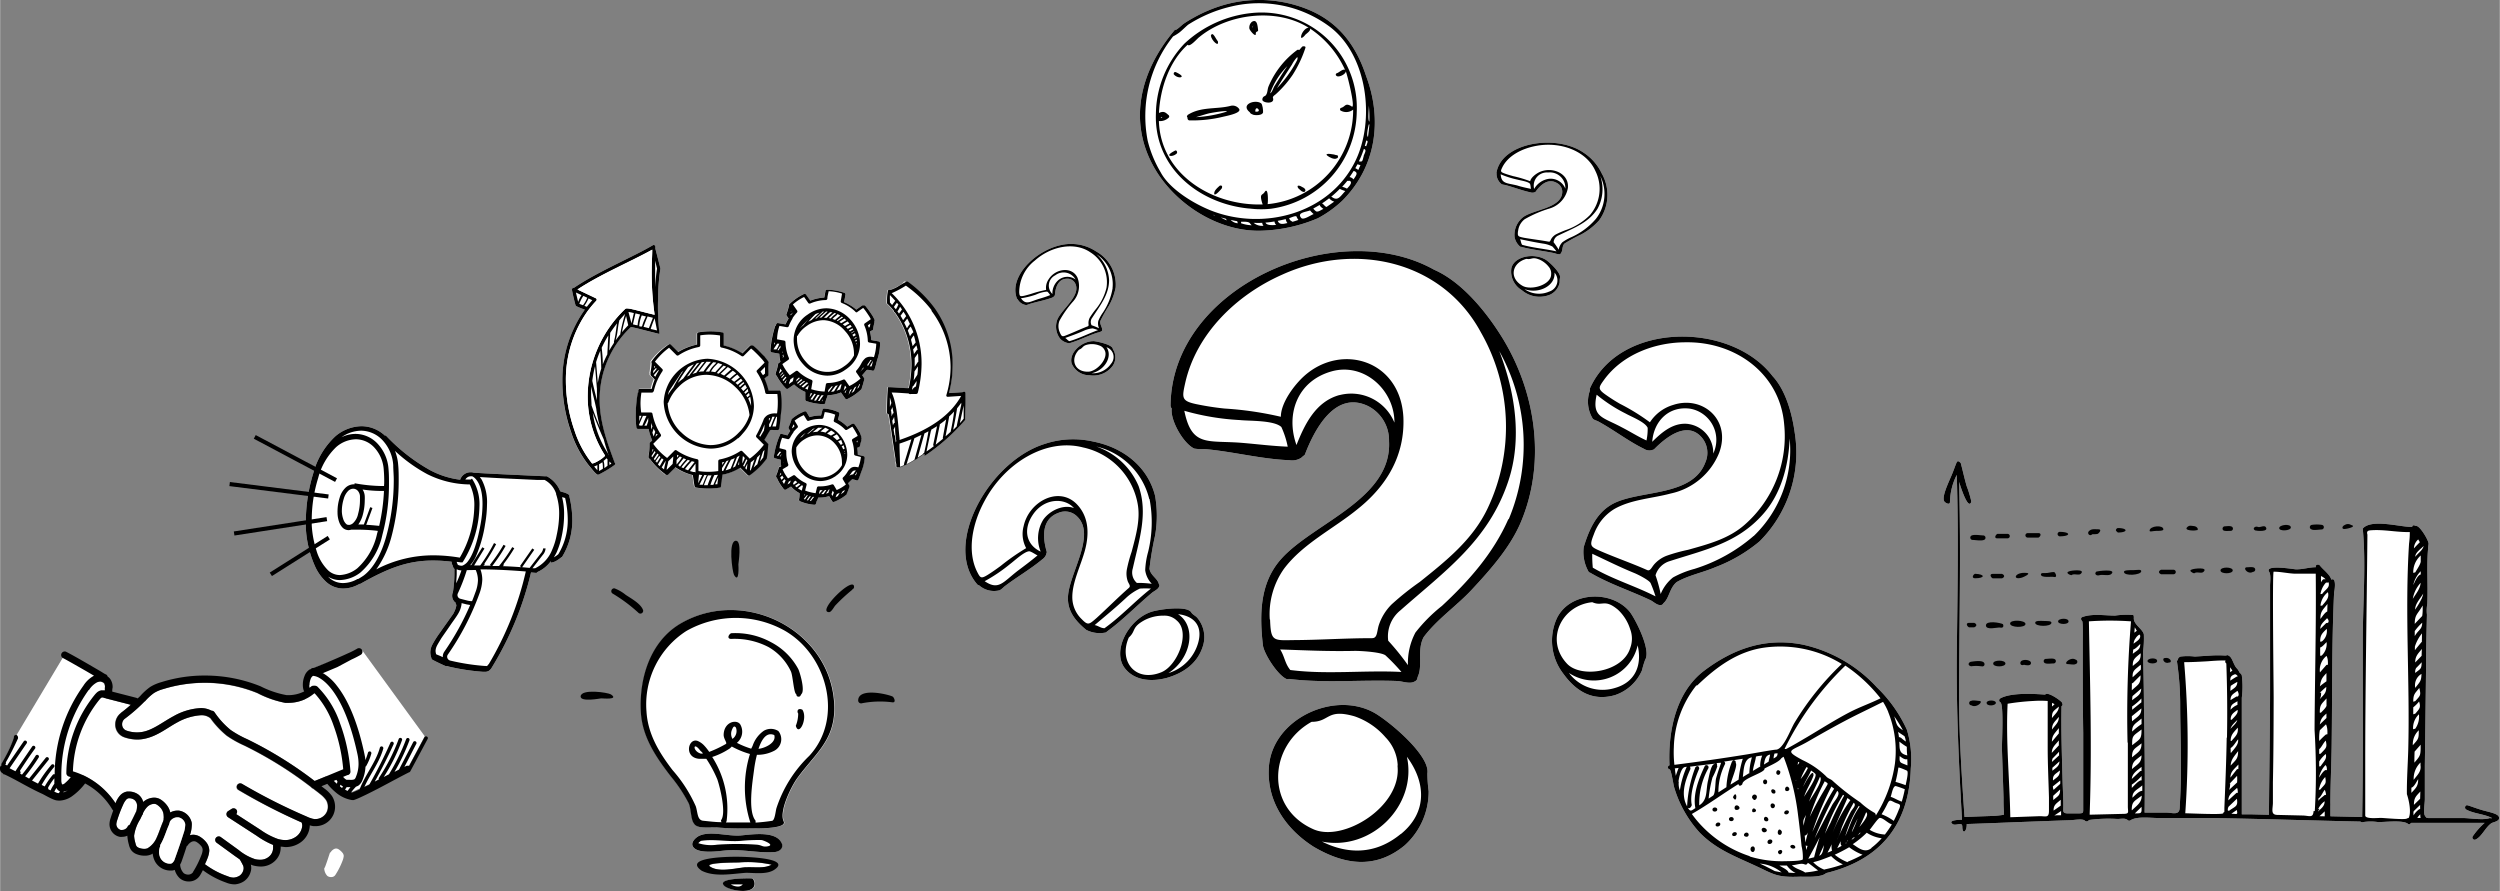<svg xmlns="http://www.w3.org/2000/svg" width="117.94mm" height="42.05mm" viewBox="0 0 334.31 119.21"><rect x="0" y="0" width="334.31" height="119.21" fill="#808080" stroke="none"/><defs><style>.cls-1{fill:#fff;}.cls-2{fill:none;stroke:#000;stroke-miterlimit:10;stroke-width:0.55px;}</style></defs><g id="Layer_2" data-name="Layer 2"><g id="Layer_1-2" data-name="Layer 1"><path class="cls-1" d="M201,45.34c-2.1-3.44-5.41-7.6-9.23-9.27-13-7.28-35.08,2.23-35.24,18.15h0a.65.65,0,0,0,.16.42c-.22,1.51,1.5,4.63,3,5.35a5.33,5.33,0,0,0,1.33.06c3.79.33,7.61,1.35,11.41,1.5a2.25,2.25,0,0,0,1.6-.34c.13-.14.32-.26.46-.4,1.32-3.46,4.09-8.65,8.5-6.48A5.14,5.14,0,0,1,185.75,59c.42,7.76-10.14,10.94-14.44,15.77-2.88,3.24-2.88,7.48-2.43,11.52.16,1.16,1.92,3.93,3.13,4.51a.54.54,0,0,0,.35,0c4.78.6,9.67.09,14.47.28.55,0,1.57.39,2.18.14s.45-.41.62-.81c.63-1.42-.15-3.52.75-5.2,1.77-2.38,4.4-4.16,6.42-6.33,2.46-2.64,5.1-5.61,6.53-8.93h0C206.73,62,205.47,52.72,201,45.34Z"/><path class="cls-1" d="M190.88,103.44c.38-2.45-5.27-7.1-7.14-8.13-5.43-3-13.76.93-14.07,7.45h0c-.24,4.51,2.36,8.18,6,10.49h0c4,2.35,8.16,3.1,12.15-.17a9.68,9.68,0,0,0,3.23-7.26A18,18,0,0,1,190.88,103.44Z"/><path d="M201,45.34c-2.1-3.44-5.41-7.6-9.23-9.27-13-7.28-35.08,2.23-35.24,18.15h0a.65.65,0,0,0,.16.42c-.22,1.51,1.5,4.63,3,5.35a5.33,5.33,0,0,0,1.33.06c3.79.33,7.61,1.35,11.41,1.5a2.25,2.25,0,0,0,1.6-.34c.13-.14.32-.26.46-.4,1.32-3.46,4.09-8.65,8.5-6.48A5.14,5.14,0,0,1,185.75,59c.42,7.76-10.14,10.94-14.44,15.77-2.88,3.24-2.88,7.48-2.43,11.52.16,1.16,1.92,3.93,3.13,4.51a.54.54,0,0,0,.35,0c4.78.6,9.67.09,14.47.28.55,0,1.57.39,2.18.14s.45-.41.62-.81c.63-1.42-.15-3.52.75-5.2,1.77-2.38,4.4-4.16,6.42-6.33,2.46-2.64,5.1-5.61,6.53-8.93h0C206.73,62,205.47,52.72,201,45.34ZM166.1,59.23c-4.62-.38-6.73.61-7.73-4.29a33.27,33.27,0,0,0,7.42,1.24c1.26.14,4.57,0,5.56.93a11.77,11.77,0,0,1,.85,2.63C170.17,59.66,168.13,59.4,166.1,59.23Zm13-6.39c-3.16.88-4.62,3.88-5.73,6.68-1.46-4.08.06-8.54,4.69-9.85,4.37-1.23,8.44,2.52,8.41,6.85A6.24,6.24,0,0,0,179.14,52.84Zm-9.3,30a10.51,10.51,0,0,1,1.9-6.77c2.55-3.39,6.62-5.34,9.87-8,3.88-3.1,6.31-7.16,6.1-12.25-.39-7.65-8.29-10-13.27-5.53-1.33,1.2-3.11,3.57-3.12,5.45a45.31,45.31,0,0,0-7.52-1.1,37.86,37.86,0,0,1-3.84-.6c-1.94-.42-1.87-.85-1.43-2.82,1.49-6.63,6.89-11.79,12.93-14.47,9.93-4.51,21.48-1.83,26.62,7.71A25.45,25.45,0,0,1,198.93,68c-2,4.2-5.54,7-9.07,9.83a37,37,0,0,0-3.76,3,7,7,0,0,0-1.75,2.88c-.24.89-.18,1.64-.87,1.64-3.56,0-7.12.25-10.68.26C170.21,85.67,169.94,85.69,169.84,82.88Zm2.71,6.73c-.7-.88-.72-1.76-1.32-2.71,3.54.12,6.49.27,10,.19.86,0,3.74.17,4.15.66a26.33,26.33,0,0,1,2.07,2.16C182.52,89.61,177.48,90.24,172.55,89.61Zm29.2-20.15c-2,4.56-5.29,8.28-8.89,11.62a20.92,20.92,0,0,0-3.54,3.56,8.65,8.65,0,0,0-1,4.36,33.1,33.1,0,0,0-2.64-3.27,4.47,4.47,0,0,1,1.63-4.06c6-5.3,11.78-9.32,14.43-17.28,1.89-5.67.91-11.92-1.21-17.4A25.72,25.72,0,0,1,201.75,69.46Z"/><path d="M190.88,103.44c.38-2.45-5.27-7.1-7.14-8.13-5.43-3-13.76.93-14.07,7.45h0c-.24,4.51,2.36,8.18,6,10.49h0c4,2.35,8.16,3.1,12.15-.17a9.68,9.68,0,0,0,3.23-7.26A18,18,0,0,1,190.88,103.44Zm-4-1.06c.63,5.45-7.21,10.28-11.21,8.54h0c-6.48-2.83-6.09-11.15-.28-14.38,2.47,0,2-1.81,5.74-.74a9.57,9.57,0,0,1,4.15,2.81A5.77,5.77,0,0,1,186.91,102.38Zm.42,9.17c-3.41,2.81-7.15,2.69-10.53,1,6.62,1.33,12.79-4.85,11.37-11.34C190.65,104.58,190.94,108.61,187.33,111.55Z"/><path class="cls-1" d="M240,57.83c-.34-2.47-1.19-5.64-2.95-7.52C231.46,43,216.64,43,212.63,51.92h0a.39.39,0,0,0,0,.28A4.36,4.36,0,0,0,213,56c.13.16.57.27.74.37,2.07,1.12,4,2.63,6.09,3.65a1.36,1.36,0,0,0,1,.2l.35-.11c1.6-1.64,4.45-3.89,6.41-1.58a3.16,3.16,0,0,1,.46,3.32c-1.68,4.5-8.44,3.7-12.06,5.38-2.42,1.13-3.47,3.53-4.2,5.93a5.3,5.3,0,0,0,.66,3.32.34.34,0,0,0,.19.11c2.56,1.51,5.45,2.43,8.13,3.71.3.15.79.61,1.2.62s.35-.12.55-.31c.7-.65.77-2,1.7-2.76,1.59-.92,3.51-1.27,5.19-2a20.51,20.51,0,0,0,5.9-3.45h0A16.75,16.75,0,0,0,240,57.83Z"/><path class="cls-1" d="M220,88.25c.82-1.29-1.24-5.31-2-6.35-2.34-3-8-2.86-9.79.76h0a7.22,7.22,0,0,0,.83,7.42h0c1.66,2.3,3.86,3.76,6.92,2.89a6,6,0,0,0,3.62-3.32A12.1,12.1,0,0,1,220,88.25Z"/><path d="M240,57.83c-.34-2.47-1.19-5.64-2.95-7.52C231.46,43,216.64,43,212.63,51.92h0a.39.39,0,0,0,0,.28A4.36,4.36,0,0,0,213,56c.13.16.57.27.74.37,2.07,1.12,4,2.63,6.09,3.65a1.36,1.36,0,0,0,1,.2l.35-.11c1.6-1.64,4.45-3.89,6.41-1.58a3.16,3.16,0,0,1,.46,3.32c-1.68,4.5-8.44,3.7-12.06,5.38-2.42,1.13-3.47,3.53-4.2,5.93a5.3,5.3,0,0,0,.66,3.32.34.34,0,0,0,.19.11c2.56,1.51,5.45,2.43,8.13,3.71.3.15.79.61,1.2.62s.35-.12.55-.31c.7-.65.77-2,1.7-2.76,1.59-.92,3.51-1.27,5.19-2a20.51,20.51,0,0,0,5.9-3.45h0A16.75,16.75,0,0,0,240,57.83Zm-23.16-.7c-2.52-1.36-4-1.31-3.32-4.34a20.52,20.52,0,0,0,3.9,2.53c.68.39,2.59,1.12,2.92,1.9a7.3,7.3,0,0,1-.16,1.69C219,58.37,218,57.72,216.84,57.13Zm9-.42c-2-.28-3.57,1.06-4.89,2.38.18-2.67,2.14-4.83,5.08-4.43a4.24,4.24,0,0,1,3.08,6A3.87,3.87,0,0,0,225.8,56.71ZM213.15,71.44a6.47,6.47,0,0,1,2.74-3.37c2.27-1.29,5.06-1.4,7.54-2.07a9,9,0,0,0,6.47-5.44c1.66-4.43-2.24-7.71-6.16-6.4a5.59,5.59,0,0,0-3.1,2.32,27.75,27.75,0,0,0-4-2.47,23.68,23.68,0,0,1-2-1.28c-1-.72-.85-.94-.12-1.95,2.48-3.39,6.81-5,10.89-5,6.73-.11,12.61,4.25,13.18,10.91a15.73,15.73,0,0,1-5.29,13.5c-2.16,1.89-4.85,2.58-7.55,3.34a22.46,22.46,0,0,0-2.88.8,4.21,4.21,0,0,0-1.7,1.2c-.35.44-.51.88-.9.71-2-.89-4.09-1.61-6.11-2.48C212.67,73.11,212.51,73.06,213.15,71.44ZM213,75.92a16.43,16.43,0,0,1-.07-1.86c2,.94,3.61,1.75,5.63,2.58.49.2,2.08,1,2.19,1.39a15.64,15.64,0,0,1,.64,1.73C218.68,78.37,215.66,77.48,213,75.92Zm21.5-4.23a22.06,22.06,0,0,1-7.89,4.39,12.65,12.65,0,0,0-2.88,1.15,5.45,5.45,0,0,0-1.65,2.22,18.29,18.29,0,0,0-.69-2.51,2.82,2.82,0,0,1,1.92-1.9c4.71-1.52,9-2.38,12.42-6.23,2.47-2.75,3.45-6.53,3.6-10.16A15.91,15.91,0,0,1,234.52,71.69Z"/><path d="M220,88.25c.82-1.29-1.24-5.31-2-6.35-2.34-3-8-2.86-9.79.76h0a7.22,7.22,0,0,0,.83,7.42h0c1.66,2.3,3.86,3.76,6.92,2.89a6,6,0,0,0,3.62-3.32A12.1,12.1,0,0,1,220,88.25Zm-2-1.57c-1,3.25-6.61,4.06-8.45,2.08h0c-3-3.19-.71-7.81,3.38-8.22,1.39.62,1.6-.52,3.43,1A6,6,0,0,1,218,84.15,3.53,3.53,0,0,1,218,86.68ZM216,92a5.61,5.61,0,0,1-6.19-2A6,6,0,0,0,219,86.31C219.6,88.85,218.77,91.2,216,92Z"/><path class="cls-1" d="M146.21,59.06a12,12,0,0,0-6.51.31c-7.48,2.34-13.66,13.5-9,18.81h0a.28.28,0,0,0,.2.08,3,3,0,0,0,2.79.68,3.11,3.11,0,0,0,.57-.46c1.64-1.27,3.5-2.32,5.1-3.66a1.4,1.4,0,0,0,.55-.7c0-.09.06-.2.07-.29-.48-1.62-.89-4.35,1.56-5.24a2.26,2.26,0,0,1,2.52.51c2.47,2.41-.9,7.3-1.23,10.46-.21,2.11,1,3.51,2.42,4.68a3.93,3.93,0,0,0,2.62.35.44.44,0,0,0,.15-.12c2.12-1.54,4-3.49,6-5.17.23-.2.76-.44.93-.75s.06-.3,0-.49c-.17-.7-1.11-1.11-1.24-2a41.41,41.41,0,0,1,.75-4.43,15.34,15.34,0,0,0,0-5.32h0C153.49,62.44,150.24,59.86,146.21,59.06Z"/><path class="cls-1" d="M159.3,81.9c-.57-.94-4.25-.42-5.32-.08-3.1,1-5.35,5.32-3.54,7.58h0c1.24,1.57,3.39,1.84,5.57,1.27h0c2.3-.67,4.24-2,4.91-4.48a4,4,0,0,0-.83-3.58C159.86,82.35,159.47,82.19,159.3,81.9Z"/><path d="M146.21,59.06a12,12,0,0,0-6.51.31c-7.48,2.34-13.66,13.5-9,18.81h0a.28.28,0,0,0,.2.08,3,3,0,0,0,2.79.68,3.11,3.11,0,0,0,.57-.46c1.64-1.27,3.5-2.32,5.1-3.66a1.4,1.4,0,0,0,.55-.7c0-.09.06-.2.07-.29-.48-1.62-.89-4.35,1.56-5.24a2.26,2.26,0,0,1,2.52.51c2.47,2.41-.9,7.3-1.23,10.46-.21,2.11,1,3.51,2.42,4.68a3.93,3.93,0,0,0,2.62.35.44.44,0,0,0,.15-.12c2.12-1.54,4-3.49,6-5.17.23-.2.76-.44.93-.75s.06-.3,0-.49c-.17-.7-1.11-1.11-1.24-2a41.41,41.41,0,0,1,.75-4.43,15.34,15.34,0,0,0,0-5.32h0C153.49,62.44,150.24,59.86,146.21,59.06ZM136.09,76.34c-2,1.55-2.56,2.65-4.42,1.39a21.69,21.69,0,0,0,3.39-2.29c.56-.41,1.87-1.66,2.55-1.71.26,0,.87.44,1.13.55C137.88,75,137,75.66,136.09,76.34Zm3.43-6.86a4.74,4.74,0,0,0-.36,4.29c-1.8-.81-2.5-2.84-1-5s4.2-2.25,5.46-.81C142.34,67.43,140.47,68.17,139.52,69.48Zm5.1,13.3a4.06,4.06,0,0,1-1.23-2.93c0-2,1.12-4.17,1.68-6.21.66-2.44.46-4.66-1.14-6.27-2.42-2.38-6.34-.28-7.05,3a4,4,0,0,0,.34,2.94,29.15,29.15,0,0,0-3.4,2.37c-.57.42-1.15.83-1.74,1.2-.92.57-1,.4-1.42-.41-1.36-2.73-.68-6.4,1-9.48,2.72-5.1,8.23-8.43,13.16-7.15a9.44,9.44,0,0,1,7.29,7.43c.43,2.11-.2,4.32-.79,6.54a18.38,18.38,0,0,0-.64,2.38,3.12,3.12,0,0,0,.14,1.59c.17.38.41.6.13.85-1.47,1.29-2.84,2.68-4.29,4C145.6,83.56,145.49,83.67,144.62,82.78Zm3.1,1.24c-.54,0-.81-.32-1.34-.42,1.48-1.25,2.73-2.27,4.15-3.59a7,7,0,0,1,1.89-1.29,10.68,10.68,0,0,1,1.49,0C151.79,80.38,149.92,82.43,147.72,84Zm6-17.28a16.62,16.62,0,0,1-.19,7.07,10.67,10.67,0,0,0-.39,2.46,3.26,3.26,0,0,0,.88,1.81,13.94,13.94,0,0,0-2-.12,1.85,1.85,0,0,1-.54-1.94c.88-3.93,2.05-7.36.78-11a9.52,9.52,0,0,0-5.65-5.3A9.52,9.52,0,0,1,153.68,66.74Z"/><path d="M159.3,81.9c-.57-.94-4.25-.42-5.32-.08-3.1,1-5.35,5.32-3.54,7.58h0c1.24,1.57,3.39,1.84,5.57,1.27h0c2.3-.67,4.24-2,4.91-4.48a4,4,0,0,0-.83-3.58C159.86,82.35,159.47,82.19,159.3,81.9ZM157.37,83c1.87,1.57.1,6-2.05,6.9h0c-3.48,1.43-5.78-1.46-4.37-4.64,1-.9.3-1.34,2.12-2.33a5.38,5.38,0,0,1,2.53-.59A2.35,2.35,0,0,1,157.37,83Zm2.88,2.87a5.91,5.91,0,0,1-4,4.15c3.09-2,3.79-6.26,1.28-7.88C159.55,82.36,160.85,83.59,160.25,85.87Z"/><path class="cls-1" d="M214.21,23.22a6.84,6.84,0,0,0-2.45-2.81c-3.7-2.53-10.9-1.34-11.63,2.62h0a.14.14,0,0,0,0,.12,1.75,1.75,0,0,0,.69,1.49,1.75,1.75,0,0,0,.41.09c1.15.29,2.28.75,3.45,1a.78.78,0,0,0,.5,0l.16-.07c.56-.79,1.63-1.94,2.9-1.16a1.31,1.31,0,0,1,.67,1.31c-.21,2-3.6,2.18-5.13,3.16a3,3,0,0,0-1.24,2.74,2.25,2.25,0,0,0,.77,1.3l.11,0c1.44.4,3,.54,4.44.85a2.43,2.43,0,0,0,.67.15c.18,0,.15-.08.22-.17.26-.32.11-.89.46-1.26a22,22,0,0,1,2.25-1.23,8.81,8.81,0,0,0,2.39-1.88h0A5.78,5.78,0,0,0,214.21,23.22Z"/><path class="cls-1" d="M208.61,37.18c.22-.59-1.32-2.06-1.85-2.41-1.55-1-4.28-.52-4.65,1.1h0a2.92,2.92,0,0,0,1.4,2.94h0a3.65,3.65,0,0,0,3.75.61,2.29,2.29,0,0,0,1.31-1.64A3,3,0,0,1,208.61,37.18Z"/><path d="M214.21,23.22a6.84,6.84,0,0,0-2.45-2.81c-3.7-2.53-10.9-1.34-11.63,2.62h0a.14.14,0,0,0,0,.12,1.75,1.75,0,0,0,.69,1.49,1.75,1.75,0,0,0,.41.09c1.15.29,2.28.75,3.45,1a.78.78,0,0,0,.5,0l.16-.07c.56-.79,1.63-1.94,2.9-1.16a1.31,1.31,0,0,1,.67,1.31c-.21,2-3.6,2.18-5.13,3.16a3,3,0,0,0-1.24,2.74,2.25,2.25,0,0,0,.77,1.3l.11,0c1.44.4,3,.54,4.44.85a2.43,2.43,0,0,0,.67.15c.18,0,.15-.08.22-.17.26-.32.11-.89.46-1.26a22,22,0,0,1,2.25-1.23,8.81,8.81,0,0,0,2.39-1.88h0A5.78,5.78,0,0,0,214.21,23.22ZM202.87,24.8c-1.4-.34-2.09-.21-2.19-1.49a12.07,12.07,0,0,0,2.23.71c.38.11,1.41.25,1.67.54.1.11.11.55.15.7C204.11,25.13,203.49,25,202.87,24.8Zm4.29-.89a2.7,2.7,0,0,0-2,1.36,1.76,1.76,0,0,1,1.87-2.2,2.07,2.07,0,0,1,2.3,2.16A2.12,2.12,0,0,0,207.16,23.91Zm-4.15,7a2.3,2.3,0,0,1,.88-1.59,15.8,15.8,0,0,1,3.38-1.45,3.5,3.5,0,0,0,2.4-2.73c.21-1.93-2.12-2.94-3.85-2.1-.46.23-1.11.73-1.19,1.2a16,16,0,0,0-2.27-.68c-.39-.11-.78-.22-1.16-.36-.58-.21-.54-.31-.32-.78.75-1.58,2.63-2.57,4.61-2.92,3.25-.59,6.69.71,7.86,3.37a5.38,5.38,0,0,1-.74,5.9,8.31,8.31,0,0,1-3.22,2,12.59,12.59,0,0,0-1.29.56,1.72,1.72,0,0,0-.66.63c-.11.2-.13.39-.34.36-1.09-.2-2.2-.33-3.3-.52C203,31.63,202.92,31.62,203,30.91Zm.54,1.83c-.17-.26-.14-.48-.28-.75,1.08.22,2,.42,3.08.59a3.83,3.83,0,0,1,1.25.39,6.65,6.65,0,0,1,.54.65C206.63,33.28,205.05,33.16,203.55,32.74Zm9.86-3.46a9.31,9.31,0,0,1-3.23,2.42,6.85,6.85,0,0,0-1.25.7,1.83,1.83,0,0,0-.49,1,8.82,8.82,0,0,0-.68-1,1.06,1.06,0,0,1,.68-.93c2.07-1,4-1.69,5.18-3.53a5.42,5.42,0,0,0,.38-4.41A5.41,5.41,0,0,1,213.41,29.28Z"/><path d="M208.61,37.18c.22-.59-1.32-2.06-1.85-2.41-1.55-1-4.28-.52-4.65,1.1h0a2.92,2.92,0,0,0,1.4,2.94h0a3.65,3.65,0,0,0,3.75.61,2.29,2.29,0,0,0,1.31-1.64A3,3,0,0,1,208.61,37.18Zm-1.18-.48c0,1.4-2.66,2.18-3.82,1.53h0c-1.88-1.06-1.4-3.11.53-3.61.76.14.71-.34,1.8.13a3.25,3.25,0,0,1,1.16.92A1.36,1.36,0,0,1,207.43,36.7ZM207.16,39a3.38,3.38,0,0,1-3.28-.32c2,.68,4.15-.52,4-2.22A1.57,1.57,0,0,1,207.16,39Z"/><path class="cls-1" d="M146.58,33.63a6,6,0,0,0-3.11-1c-3.93-.19-8.76,4-7.49,7.29h0a.1.1,0,0,0,.08.07,1.5,1.5,0,0,0,1.19.81,2.42,2.42,0,0,0,.35-.12c1-.32,2.05-.49,3-.84a.74.74,0,0,0,.38-.24l.08-.12c.06-.85.34-2.2,1.64-2.2a1.14,1.14,0,0,1,1.1.67c.74,1.56-1.69,3.28-2.38,4.71a2.66,2.66,0,0,0,.33,2.62,1.93,1.93,0,0,0,1.17.62l.09,0c1.27-.36,2.47-1,3.71-1.4a2.12,2.12,0,0,0,.57-.19c.12-.11.08-.13.09-.23,0-.36-.33-.71-.24-1.15a21.26,21.26,0,0,1,1.12-2,7.93,7.93,0,0,0,.93-2.5h0A5.08,5.08,0,0,0,146.58,33.63Z"/><path class="cls-1" d="M148.8,46.63c-.11-.54-1.93-.93-2.49-1-1.63-.07-3.43,1.57-3,3h0a2.57,2.57,0,0,0,2.4,1.56h0a3.22,3.22,0,0,0,3.08-1.26,2,2,0,0,0,.23-1.83C149,46.94,148.83,46.8,148.8,46.63Z"/><path d="M146.58,33.63a6,6,0,0,0-3.11-1c-3.93-.19-8.76,4-7.49,7.29h0a.1.1,0,0,0,.08.07,1.5,1.5,0,0,0,1.19.81,2.42,2.42,0,0,0,.35-.12c1-.32,2.05-.49,3-.84a.74.74,0,0,0,.38-.24l.08-.12c.06-.85.34-2.2,1.64-2.2a1.14,1.14,0,0,1,1.1.67c.74,1.56-1.69,3.28-2.38,4.71a2.66,2.66,0,0,0,.33,2.62,1.93,1.93,0,0,0,1.17.62l.09,0c1.27-.36,2.47-1,3.71-1.4a2.12,2.12,0,0,0,.57-.19c.12-.11.08-.13.09-.23,0-.36-.33-.71-.24-1.15a21.26,21.26,0,0,1,1.12-2,7.93,7.93,0,0,0,.93-2.5h0A5.08,5.08,0,0,0,146.58,33.63ZM138.84,40c-1.21.39-1.66.8-2.32-.11a10.71,10.71,0,0,0,2-.49A4.35,4.35,0,0,1,140,39c.13,0,.34.36.44.46C139.91,39.69,139.37,39.84,138.84,40Zm2.8-2.63a2.34,2.34,0,0,0-.91,1.95,1.54,1.54,0,0,1,.38-2.5,1.82,1.82,0,0,1,2.71.56A1.84,1.84,0,0,0,141.64,37.38Zm.1,7.13a2,2,0,0,1-.07-1.59,14,14,0,0,1,1.86-2.63,3.1,3.1,0,0,0,.55-3.15c-.73-1.53-2.94-1.22-3.84.2a2,2,0,0,0-.35,1.44,16.1,16.1,0,0,0-2,.53c-.34.1-.68.2-1,.27-.53.11-.55,0-.6-.44a5.38,5.38,0,0,1,2.1-4.29c2.16-1.93,5.33-2.54,7.42-1.09a4.71,4.71,0,0,1,2.15,4.75,7.16,7.16,0,0,1-1.5,2.94,11.74,11.74,0,0,0-.71,1,1.52,1.52,0,0,0-.2.77c0,.21.08.36-.09.43-.91.35-1.8.77-2.7,1.13C142.07,45.05,142,45.08,141.74,44.51ZM143,45.63c-.25-.11-.33-.29-.56-.43.91-.33,1.67-.6,2.57-1a3.47,3.47,0,0,1,1.11-.28,7.37,7.37,0,0,1,.71.23C145.53,44.62,144.3,45.26,143,45.63Zm5.78-7.1a8.19,8.19,0,0,1-1.31,3.29,5.32,5.32,0,0,0-.6,1.09,1.55,1.55,0,0,0,.1,1,7.35,7.35,0,0,0-1-.41.92.92,0,0,1,.08-1c1.1-1.7,2.24-3.11,2.26-5A4.81,4.81,0,0,0,146.61,34,4.76,4.76,0,0,1,148.77,38.53Z"/><path d="M148.8,46.63c-.11-.54-1.93-.93-2.49-1-1.63-.07-3.43,1.57-3,3h0a2.57,2.57,0,0,0,2.4,1.56h0a3.22,3.22,0,0,0,3.08-1.26,2,2,0,0,0,.23-1.83C149,46.94,148.83,46.8,148.8,46.63Zm-1.1.18c.61,1.07-1,2.85-2.15,2.9h0c-1.89.07-2.48-1.69-1.26-2.94.63-.25.37-.58,1.4-.73a2.74,2.74,0,0,1,1.29.16A1.18,1.18,0,0,1,147.7,46.81Zm.86,1.85a2.93,2.93,0,0,1-2.6,1.26c1.8-.39,2.86-2.29,2-3.48A1.37,1.37,0,0,1,148.56,48.66Z"/><path class="cls-1" d="M255,97.58a18.64,18.64,0,0,0-4-5.65,19,19,0,0,0-9.89-5.71c-5-1-9.3.54-13.19,3.46s-4.86,8.3-4.66,12.68a.27.27,0,0,0,0,.53c.22,0,.51,2,.61,2.36a15.47,15.47,0,0,0,3.45,6.13c2.12,2.15,4.51,3.07,7.2,4.3s3,1.7,6.19,1.57c.79,0,2.87.13,3.49-.48,6.8-1.65,11.08-6,11.33-14h0A13.38,13.38,0,0,0,255,97.58Z"/><path d="M255,97.58a18.64,18.64,0,0,0-4-5.65,19,19,0,0,0-9.89-5.71c-5-1-9.3.54-13.19,3.46s-4.86,8.3-4.66,12.68a.27.27,0,0,0,0,.53c.22,0,.51,2,.61,2.36a15.47,15.47,0,0,0,3.45,6.13c2.12,2.15,4.51,3.07,7.2,4.3s3,1.7,6.19,1.57c.79,0,2.87.13,3.49-.48,6.8-1.65,11.08-6,11.33-14h0A13.38,13.38,0,0,0,255,97.58Zm.05,4.78c-.9-.4-1.09-.25-1-1.25.2.18.72.56,1,.41Q255.1,101.94,255.08,102.36Zm0-1.33h0c-1.14-.26-1-.88-1.05-1.85a8.11,8.11,0,0,0,1,.7C255,100.26,255,100.64,255.06,101Zm-.19-1.86a5.2,5.2,0,0,1-.65-.51h0c-.1,0-.15-.11-.27-.06,0-.24-.07-.48-.11-.71l.86.57A2.55,2.55,0,0,1,254.87,99.17Zm-.4-1.51c-.91-.61-.76-.71-1.15-1.86A16.91,16.91,0,0,1,254.47,97.66Zm-1.95-2.43a13.85,13.85,0,0,1,.9,6.89,17.58,17.58,0,0,1-2.55,6.94c0-.09-.09-.32-.16-.34a9.7,9.7,0,0,1-1.93-1.41,31.8,31.8,0,0,1-3.69-2.88c-.23-.24-.63-.29-.9-.63a11.38,11.38,0,0,0-3.12-2.14c-2.64-1.42-1.52-1.16.88-2.58,2.11-1.22,4.23-2.41,6.41-3.5l2.32-1.14,1.15-.57A8.68,8.68,0,0,1,252.52,95.23Zm-5.73,16.55a16.33,16.33,0,0,1,1.79-4l.12.09A10.26,10.26,0,0,0,248,109C247.51,109.89,247.23,110.86,246.79,111.78Zm.2.75.08-.14C247.13,112.51,247.09,112.44,247,112.53Zm-.07.24c-.2.12,0-.24,0,0Zm-.62.35c-.19.11-.39.22-.6.32.16-.31.31-.62.46-.93C246.16,112.69,246.1,113,246.3,113.12Zm-.6-.88a6.63,6.63,0,0,0,.59-1.52v0a28,28,0,0,1,1.61-3.36c.45.32-.2.84-.41,1.25C246.86,109.79,246.29,111,245.7,112.24Zm-.73,1.55a4,4,0,0,1-.57.24c.2-.36.39-.74.56-1.12A2.37,2.37,0,0,0,245,113.79Zm-.21-3.67h0c-.24.45-.47.92-.7,1.38a24.73,24.73,0,0,1,2.41-5.19c.06,0,.17.08.13.14A39.29,39.29,0,0,0,244.76,110.12Zm-3.31,2.54-.1-.91c.18,0,.32-.16.44-.42C241.66,111.77,241.54,112.21,241.45,112.66Zm.29.46c-.06.18-.12.37-.19.56l-.06-.63A.26.26,0,0,0,241.74,113.12Zm-.15-10.54c.12.08.22.08.15.21a7.1,7.1,0,0,1-.93,1.4A10,10,0,0,1,241.59,102.58Zm-.62,0,.08-.17C241.18,102.16,241,102.44,241,102.54Zm1.25.49v0a4.09,4.09,0,0,1,.53.4c.41.33-1.21,2.6-1.48,3.09.31-1,.93-1.86,1.26-2.85,0-1.25-1.32,1.39-1.39,1.5C241.44,104.41,241.91,103.76,242.22,103Zm1.93,2.3a44.16,44.16,0,0,0-2.12,3.88,28.41,28.41,0,0,1,2-4.76C244.48,104.81,244.54,104.69,244.15,105.33Zm.78-.17.36.28a30.21,30.21,0,0,0-2,3.77c-.31.67-.59,1.35-.91,2A41.9,41.9,0,0,1,244.93,105.16Zm-3,2c.42-1.13,1-2.2,1.46-3.3C243.92,104.37,242.25,106.6,241.92,107.21Zm-.61,2.19c.06-.13.15-.27.22-.4a11.57,11.57,0,0,0-.33,1.44C241.14,109.91,241.11,109.76,241.31,109.4Zm.78,1,0,.07A.41.41,0,0,0,242.09,110.39Zm1.24,1.63c-.27.87-.51,1.75-.73,2.63l-.78.2C242.33,113.91,242.83,113,243.33,112Zm.64.88c-.16.53-.14,1.37-.69,1.55C243.5,113.93,243.73,113.41,244,112.9Zm-1.28-.82a51.53,51.53,0,0,1,3-6.31c.57.42-.4,1.36-.69,1.92C244.23,109.14,243.46,110.61,242.69,112.08Zm4.37-5.35.39.28a20.61,20.61,0,0,0-2.37,4.35C245.68,109.8,246.4,108.27,247.06,106.73Zm.59,4.57a2.14,2.14,0,0,1,.08-.32c.21-.52.44-1,.69-1.52A12.86,12.86,0,0,1,247.65,111.3Zm.4.71-.45.32C247.8,112.05,247.79,112,248.05,112Zm.59-1.38c.34-.66.64-1.34.92-2C250.07,109,248.94,110.24,248.64,110.63Zm-.22,1.08c.12-.12.22-.24.33-.37C248.88,111.43,248.54,111.62,248.42,111.71Zm.67-3.4,0-.06h0Zm-8.7-6a3,3,0,0,0,.06-.42c.13.07.21.06.14.17Zm.05,3.27a.65.65,0,0,0-.05-.21C240.55,105.42,240.48,105.47,240.44,105.63Zm-.23-1.28c-.06.25-.09.05,0,0Zm-.56-2.83s0,0,0,0Zm11.86-8.09c-1.39.69-2.78,1.16-4.15,1.87-1.92,1-3.82,2.21-5.69,3.32-.91.53-1.86,1.11-2.79,1.59a.44.44,0,0,1-.23,0,39.87,39.87,0,0,1,8.13-11.14A20.55,20.55,0,0,1,251.51,93.43Zm-27.6,8.86a14.77,14.77,0,0,1-.07-2.3,13.85,13.85,0,0,1,3-8.26c.09,0,.12,0,.19-.07,2.55-2.44,5.37-4.51,8.94-5A15.69,15.69,0,0,1,246.3,88.8,37.86,37.86,0,0,0,240,96.63c-.55.89-1.47,3.54-2.47,3.63-.39,0-3.29.54-4,.65Q228.76,101.68,223.91,102.29Zm13.8-1.5c0,.43-.16.48-.53.7,0-.21.06-.46.12-.66Zm-1,.12c0,.32-.15.63-.19,1l-.63.39C236,101.61,236.09,101,236.75,100.91Zm-1.36,1.68-.94.56c.07-.64.33-1.26.41-1.89,0-.08.72-.14.84-.16A3.65,3.65,0,0,0,235.39,102.59Zm-1.46.88-.82.5c.12-1,.12-2.46,1.21-2.63A8.69,8.69,0,0,0,233.93,103.47Zm-1.78-1.38a.27.27,0,0,0-.24-.36c-.16,0-.17.11-.26.19a10.79,10.79,0,0,0-.74,3.41l-1.07.69a8.29,8.29,0,0,1,.89-3.79.25.25,0,0,0-.14-.32l2.51-.38a13.94,13.94,0,0,0-.56,2.79l-1.08.67C231.5,104.38,232.34,102.53,232.15,102.09Zm-2.49.38s0-.08,0-.1c0-.17,0-.23-.12-.25a3.91,3.91,0,0,1,.66-.05c-.23.68-.48,1.38-.67,2.08-.13.52-.06,2.08-.42,2.32l-.58.39a16.8,16.8,0,0,1,.52-2.83A8.85,8.85,0,0,0,229.66,102.47Zm-5.69.35.55-.07c-.13.35-.27.7-.38,1.06C224.07,103.48,224,103.15,224,102.82Zm.53,1.75c.06-.49.35-1.86.86-1.93.06,0,.27-.09.23,0h0a11.74,11.74,0,0,0-.9,3.12A2.36,2.36,0,0,1,224.5,104.57Zm1.23,3.49c.2.18.4,0,.48-.17s.08-.14.06-.23c-.28-1.4.42-3.48,1-4.8,0-.35-.24-.47-.5-.21a16.6,16.6,0,0,0-1.11,5.16.31.31,0,0,0,0,.09c-.86-1.54-.34-3.3.44-5,0-.11,0-.2-.07-.31.44-.06,2.29-.29,3.39-.41a.9.9,0,0,0-.22.1c-.39.21-.64,1.73-.74,2.14-.33,1.34,0,2.58-1.18,3.34a9.59,9.59,0,0,1,1.24-5s0-.08,0-.11c0-.28-.43-.38-.52-.11-.78,1.65-1.6,3.74-1.24,5.59C226.24,108.37,226.07,108.64,225.73,108.06Zm8.28,6.49a15.59,15.59,0,0,1-6.36-4h0a13.3,13.3,0,0,1-1.36-1.64c2.16-1.24,4.11-2.68,6.23-4,.08.4.43.17.53,0h0c0-.78,3.11-1.53,2.95-2.07.55-.33,1.91-.85,2.24-1.36h0a1.51,1.51,0,0,1,.32-.22,32.19,32.19,0,0,1,1.94,7.86c.18,1.36.33,2.72.46,4.08a6.29,6.29,0,0,1,.17,1.77c-.09.26-2.12.25-2.41.26A14.76,14.76,0,0,1,234,114.55Zm3.37,2c-.66-.35-1.34-.71-2-1a5.23,5.23,0,0,1,2.92,1.18Zm1.85.21c-.12-.42-.91-.71-1.23-.95h1a3.24,3.24,0,0,0,1.17,1Zm2.23,0c-.53-.4-1.26-.47-1.79-1,.58,0,1.21-.33,1.72-.1a.28.28,0,0,0,.39-.2c0-.12,1.23.92,1.4,1C242.61,116.55,242,116.63,241.46,116.68Zm2.55-.4a4,4,0,0,1-1.49-1,9.84,9.84,0,0,0,1.4-.43c.33-.12.64-.25,1-.38a5.24,5.24,0,0,0,1.57,1.1A18.64,18.64,0,0,1,244,116.28Zm3.1-1a6.25,6.25,0,0,1-1.71-1,21.14,21.14,0,0,0,1.93-1,6.91,6.91,0,0,0,1.79,1A17.61,17.61,0,0,1,247.11,115.24Zm3.17-1.86c-.87.66-1.65,0-2.47-.55a12.49,12.49,0,0,0,1.87-1.53,4.75,4.75,0,0,0,2,.74A9.47,9.47,0,0,1,250.28,113.38Zm1.84-1.84a4.25,4.25,0,0,1-2.05-.63c.23-.24,1.17-1.66,1.38-1.59.44,0,1.11.75,1.59.86A14.09,14.09,0,0,1,252.12,111.54Zm1.88-3.4a14.93,14.93,0,0,1-.71,1.58,6.61,6.61,0,0,0-1.63-.89,12.79,12.79,0,0,0,.78-1.4c.29-.59.39-.47.95-.19S254.27,107.44,254,108.14Zm.36-1c-.51-.16-1-.49-1.48-.64.14-.36.31-1.55.72-1.43s.79.26,1.17.41A16.08,16.08,0,0,1,254.36,107.09Zm.51-2.2c-.44-.17-.88-.31-1.34-.44a18.06,18.06,0,0,0,.38-1.89c0-.13,1,.32,1.15.39C255.27,103.24,254.93,104.53,254.87,104.89Z"/><path d="M232.43,107.76c-.25-.13-.47,0-.47.31C232,108.61,233.05,108.21,232.43,107.76Z"/><path d="M234.74,106.28c-.32-.13-.63.38-.31.57C234.69,107.32,235.26,106.5,234.74,106.28Z"/><path d="M236.22,109.85c.44,0,.27-.58-.07-.61S235.78,109.85,236.22,109.85Z"/><path d="M233.57,111.35c-.29,0-.53.4-.18.53C233.93,112.08,234,111.36,233.57,111.35Z"/><path d="M234.36,108.6h0c.25.11.66-.1.38-.38S234.2,108.3,234.36,108.6Z"/><path d="M237,106.08c.33.15.52,0,.39-.37C237,105.34,236.66,105.71,237,106.08Z"/><path d="M238.08,103.19c-.24-.32-.54-.18-.54.17h0a.28.28,0,0,0,.27.27C238,103.63,238.11,103.38,238.08,103.19Z"/><path d="M238.87,108.92c.38,0,.53-.53.11-.54S238.44,108.92,238.87,108.92Z"/><path d="M236.73,112.27c-.44,0-.51.63-.08.61S237.17,112.27,236.73,112.27Z"/><path d="M236.86,108c.34.32.69-.24.39-.47S236.61,107.59,236.86,108Z"/><path d="M240,113.11c-.28-.28-.8,0-.49.27S240.29,113.43,240,113.11Z"/><path d="M229.79,110c-.38,0-.54.54-.11.54S230.21,110,229.79,110Z"/><path d="M231.85,109.55c0-.37-.64-.37-.64,0S231.85,109.91,231.85,109.55Z"/><path d="M232,111.29c-.38,0-.53.53-.11.53S232.42,111.29,232,111.29Z"/><path d="M229.65,108.27c0-.37-.64-.37-.65,0S229.64,108.63,229.65,108.27Z"/><path d="M231.74,106.62c.62,1.15.61-1.3,0,0Z"/><path d="M238,111.66c.24,0,.31-.27.28-.46C237.82,110.42,237.47,111.65,238,111.66Z"/><path d="M238.16,113.67c-.28,0-.55.24-.28.52S238.59,113.79,238.16,113.67Z"/><path d="M234.41,113.2c-.34,0-.4.47-.2.67C234.67,114.25,234.88,113.21,234.41,113.2Z"/><path d="M235.67,111.19c.23.31.84,0,.52-.33S235.38,110.8,235.67,111.19Z"/><path d="M239.21,105.33c-.27-.34-.64.07-.43.42C239.09,105.94,239.46,105.62,239.21,105.33Z"/><path d="M236.05,104.89c.36,0,.37-.64,0-.64S235.69,104.89,236.05,104.89Z"/><path class="cls-1" d="M91.07,83.39h0c-4,2.36-5.56,7.21-5.33,11.75.17,3.38,2,6.09,4,8.68a19.85,19.85,0,0,1,2.4,3.63c.32.69.28,2.09.66,2.62a.88.88,0,0,0,.33.36c.58.38,2.08.2,2.8.25,1.5.09,3,.17,4.51.11,0,0,4.91.15,4.4-.92-.66-1.38,1.07-4.77,1.77-5.74,2.32-3.23,5-5,5-9.41h0C111.53,84.45,99.66,78.35,91.07,83.39Z"/><path class="cls-1" d="M99,111.74c-1.63.13-3.93-.62-5.42,0-.45.17-1.17.79-1,1.34.41,1.25,3.59.73,4.45.66,2.24-.18,4.37.37,6.42.22.47,0,1-.25,1.13-.77a.41.41,0,0,0,0-.22C104,111,100.52,111.62,99,111.74Z"/><path class="cls-1" d="M99.76,116c-1.36.11-3.7.77-4.86-.15h0c-.39-.5,3.81-.48,3.93-.49h0a14.61,14.61,0,0,1,4.38.3C102.23,116.2,100.85,115.92,99.76,116Z"/><path class="cls-1" d="M100.5,117.48c.46,0-4.83-.16-3.6,1,.69.67,4.48,1.33,4-.6C100.81,117.73,100.81,117.49,100.5,117.48Z"/><path d="M103.1,85.89a9.9,9.9,0,0,0-5.34-1.2h0c-.33.15-.61.75,0,.76a9.82,9.82,0,0,1,5,1.09,7.32,7.32,0,0,1,3,3.27c.25.56.37,2.73.67,3,.13.11,0,.31.3.36s.32-.21.46-.38c.45-.53-.22-2.82-.45-3.31A8.66,8.66,0,0,0,103.1,85.89Z"/><path d="M106.64,95.18a.45.45,0,0,0,.09.25h0a4.43,4.43,0,0,1-.32,1.64c.41,1.5,1.64-1,.88-2.15C107,94.77,106.64,94.78,106.64,95.18Z"/><path d="M91,83.39h0c-4,2.35-5.55,7.21-5.32,11.75.16,3.38,2,6.08,4,8.68a19.9,19.9,0,0,1,2.41,3.63c.31.69.28,2.09.65,2.62.14.19.13.23.34.36.58.38,2.07.2,2.8.24a42.45,42.45,0,0,0,4.51.12s4.91.15,4.4-.92c-.67-1.38,1.07-4.77,1.77-5.74,2.31-3.23,5-5,5-9.41h0C111.48,84.45,99.61,78.35,91,83.39ZM100.33,110c-1.09,0-2.18,0-3.27,0a.67.67,0,0,0,.1-.23,12.84,12.84,0,0,0-1.93-8.53,9.46,9.46,0,0,0,2.35-1.14,3.67,3.67,0,0,0,.27-.26,11.57,11.57,0,0,0,2.43,1A15.22,15.22,0,0,0,100.33,110ZM97.89,97.56c.14-.35.29-.54.51-.25h0a1.28,1.28,0,0,1-.46,1.51A1.37,1.37,0,0,1,97.89,97.56Zm10.32,3.53a17,17,0,0,0-4.39,7c-.12.41-.21,1.64-.59,1.69-.73.11-1.46.19-2.2.24,0-.07,0-.2,0-.26-1.07-1.28-.4-5.27-.21-6.75a16.25,16.25,0,0,1,.39-2.06,4.88,4.88,0,0,0,2.35-.56,1.74,1.74,0,0,0,.62-2.48s-.09-.15-.17-.18a1.87,1.87,0,0,0-1.87,0,4,4,0,0,0-1.5,2,3.43,3.43,0,0,1-.2.4,12,12,0,0,1-1.91-.78A1.93,1.93,0,0,0,99,96.92c-.43-.77-2.2-.43-2.24,1.36,0,.56.51,1.08.3,1.22a16.24,16.24,0,0,1-2.23,1.06,6.8,6.8,0,0,0-.72-.9,2.56,2.56,0,0,0-.84-.57c-1.25-.42-1.85,2.19.17,2.39h1a16.18,16.18,0,0,1,1.48,2.77c.36,1.06,1.22,4.52.49,5.45,0,.06,0,.21.08.26-.82,0-1.64-.11-2.46-.19s-.72-1.1-1-1.94A18.88,18.88,0,0,0,89.93,103c-1.8-2.35-3.31-4.82-3.49-7.84h0a11.67,11.67,0,0,1,5.33-10.77h0a13.4,13.4,0,0,1,13-.13C110.56,87.43,112.91,96,108.21,101.09Zm-6.79-.94c.31-.91.92-2.36,2.11-1.84C103.85,99.37,102.21,100.08,101.42,100.15Zm-7.47.62a.61.61,0,0,1-.3,0c-1.08-.34-1-1.71,0-.36A2.2,2.2,0,0,1,94,100.77Z"/><path d="M99,111.74c-1.62.13-3.92-.62-5.41,0-.45.17-1.17.79-1,1.34.42,1.25,3.6.73,4.46.66,2.24-.18,4.37.37,6.42.22.47,0,1.05-.25,1.13-.77a.54.54,0,0,0,0-.22C104,111,100.47,111.62,99,111.74Zm-5.89,1.05Zm9.55.4c-.74.12-.71-.14-1.44-.22a37.94,37.94,0,0,0-5.33,0,5.66,5.66,0,0,1-2.52-.2,1.55,1.55,0,0,1,.36-.31c1.76-.28,3.57.15,5.33,0a23.58,23.58,0,0,1,2.79-.11C102.05,112.39,103.7,113,102.64,113.19Z"/><path d="M98.82,114.59h0c.86,0-8-.24-5,1.86,1.74.88,4.08.41,5.93.28,1.12,0,2.93.28,3.9-.49C105.86,114.64,98.77,114.58,98.82,114.59Zm.89,1.39c-1.36.11-3.7.77-4.86-.15h0c-.4-.5,3.81-.48,3.93-.49h0a14.67,14.67,0,0,1,4.39.3C102.18,116.2,100.8,115.92,99.71,116Z"/><path d="M100.45,117.48c.45,0-4.83-.16-3.6,1,.68.67,4.48,1.33,4-.6C100.76,117.73,100.76,117.48,100.45,117.48Zm-1.73,1.09a1.8,1.8,0,0,1-1-.29c.53,0,1.07,0,1.6,0A.83.83,0,0,1,98.72,118.57Z"/><path d="M86,81.66c-.24-.89-1.66-1.64-2.35-2.11a5.36,5.36,0,0,0-1.48-.86.38.38,0,0,0-.33.64,1.13,1.13,0,0,0,.18.12A20.88,20.88,0,0,1,85.41,82,.38.38,0,0,0,86,81.66Z"/><path d="M98.73,75.48c0-.12.5-3.15-.32-3.16-1.09,0-.48,4.18-.26,4.57C98.87,78.13,98.75,75.68,98.73,75.48Z"/><path d="M110.86,81.87c.31,0,.68-.73.82-.88a23.61,23.61,0,0,1,2.26-2.1c.08-.17.25-.11.26-.39C114.21,76.88,109.12,81.86,110.86,81.87Z"/><path d="M119.4,93.19c-.25-.23-4.64-1.38-4.65.5a.39.39,0,0,0,.43.38h0a12.69,12.69,0,0,1,4.07-.15C119.86,94.05,119.6,93.38,119.4,93.19Z"/><path d="M81.68,92.87c-.37-.25-4-.8-4.05.28,0,.77,2.63.26,2.75.25S82.84,93.64,81.68,92.87Z"/><path class="cls-1" d="M182.68,10.16c-1.31-4-3.56-7-7.3-8.69a17.19,17.19,0,0,0-12.5-.56,19.15,19.15,0,0,0-3.24,1.44c-.49.27-1,.57-1.43.88-.17.13-.84.77-1,.76s-.1,0-.16.07c-4.63,5.48-6.35,12.39-2.46,18.78,2.95,4.8,8.78,8.33,14.45,8a20.79,20.79,0,0,0,7.21-1.66,15.26,15.26,0,0,0,3.23-2.32h0C184,22.36,184.91,16.07,182.68,10.16Z"/><path d="M167.51,1.73a15.46,15.46,0,0,0-9.12,4.1,13.86,13.86,0,0,0-3.82,9.37c-.26,7.18,5.69,12,12.35,12.68.18,0,.74.09,1.34.1a12.38,12.38,0,0,0,1.67-.06A13.27,13.27,0,0,0,181.43,15,12.74,12.74,0,0,0,167.51,1.73Zm2,25.57c.07-.24.11-2.42-.4-1.61-.3.47-.68.16-.37,1.31a2,2,0,0,0,.12.34c-6.66.24-13.67-4-13.89-11.15a1.68,1.68,0,0,0,1.32-.46.23.23,0,0,0,0-.31c-.41-.35-.62-.63-1.31-.31.16-3.27,1.36-6.89,3.84-9.13.26.4,1.33-.88,1.53-1C164.19,1.81,170.7,1,175,3.71c-.46,0-.94.7-1,1.1-.12.58.45,0,.53-.13s.82-.57.64-.87a13.16,13.16,0,0,1,4.7,5.54c-.26-.19-.83.36-1.05.42s-.29.31,0,.43,1.1-.25,1.15-.65c.22.53,1.28,4.81.83,4.72h0l-.18-.12c-.75-.39-.7.1-1.26.27a.21.21,0,0,0,0,.41,1.48,1.48,0,0,0,1.59-.17A12.63,12.63,0,0,1,169.54,27.3ZM155.36,15.63c.06.12.12.1-.07.11S155.34,15.65,155.36,15.63Z"/><path d="M168.62,13.8h0c-.81-.54-2.8.17-1.49,1.22.05.17.29.26.44.32h0c.21.09,1.26.14,1.33-.32C168.93,14.85,168.84,13.9,168.62,13.8Zm-.76,1.12c0-1.08,1.07.18,0,0Z"/><path d="M164.59,14.15c-1.86.5-4,.07-5.78,1.23-.05.12-.17.23,0,.35a.3.3,0,0,0,.2.37,17.1,17.1,0,0,0,4.56-.49c.67-.15,2.51-.52,2.12-1.06A1.07,1.07,0,0,0,164.59,14.15Zm-4.67,1.52c.06,0,1.48-.47,1.9-.54.24-.05,2.21-.4,2.25-.21A16.68,16.68,0,0,1,159.92,15.67Z"/><path d="M174.22,6.2c-.11,0-.46.53-.51.49a.21.21,0,0,0-.25,0,11.65,11.65,0,0,0-3.83,4.88c-.17.41-.1,1-.47,1.27-.06,0-.22.11-.24.15a.52.52,0,0,0-.11.35c0,.44,1.7.65,1.42-.23-.08-.24.26-.39.43-.56a14.39,14.39,0,0,0,2.2-2.54,15.93,15.93,0,0,0,1.7-3.59C174.65,6.15,174.32,6.19,174.22,6.2Zm-3.81,5.34c-.15.25-.3.82-.56.94a9.63,9.63,0,0,1,2.3-3.64C171.54,9.72,171,10.62,170.41,11.54Zm2.9-3.21a16,16,0,0,1-2.54,3.46c.64-1.08,1.34-2.13,2-3.16a4.11,4.11,0,0,1,.71-1C173.59,7.89,173.41,8.12,173.31,8.33Z"/><path d="M167.93,4.47c0-.31.34-.19.31-.45-.07-.52-.11-1.54-.83-1.1a1,1,0,0,0-.34.89C167.1,4.07,168,5.12,167.93,4.47Zm-.36-1s-.06.23-.07.27A.54.54,0,0,1,167.57,3.42Z"/><path d="M162.85,5.5c-.19-.12-.69-1.44-.93-.73C162,5.42,163.07,6.41,162.85,5.5Z"/><path d="M157.32,9.69c-.24-.14-.38,0-.37.23a1.11,1.11,0,0,0,.86.43C158.47,10.23,157.38,9.72,157.32,9.69Z"/><path d="M157.07,20.18h0s-1.21.6-.49.68a1.19,1.19,0,0,0,.8-.36C157.47,20.29,157.31,20,157.07,20.18Z"/><path d="M163.22,24.81a.22.22,0,0,0-.15.06h0c-.23.21-.64.56-.69.89-.13.83,1.11-.68,1-.57C163.46,25,163.46,24.81,163.22,24.81Z"/><path d="M174.1,25c-.22-.17-.8-.35-.49.18.16.12.44.45.62.46a.22.22,0,0,0,.32-.27C174.47,25.16,174.24,25.06,174.1,25Z"/><path d="M178.69,20.75c-.1-.08-1.72-.38-1.19.07.23.2.93.57,1.25.36C179,21.15,179,20.69,178.69,20.75Z"/><path d="M182.68,10.16c-1.31-4-3.56-7-7.3-8.69a17.19,17.19,0,0,0-12.5-.56,19.15,19.15,0,0,0-3.24,1.44c-.49.27-1,.57-1.43.88-.17.13-.84.77-1,.76s-.1,0-.16.07c-4.63,5.48-6.35,12.39-2.46,18.78,2.95,4.8,8.78,8.33,14.45,8a20.79,20.79,0,0,0,7.21-1.66,15.26,15.26,0,0,0,3.23-2.32h0C184,22.36,184.91,16.07,182.68,10.16Zm.37,3.93a17.48,17.48,0,0,1,.07,2.17C182.87,16.14,183.07,14.44,183.05,14.09ZM162.18,28.71l.27.1C162.47,28.89,162.22,28.73,162.18,28.71Zm1.08.36c.21.07.43.13.65.18a1.77,1.77,0,0,0,.16.22A3.4,3.4,0,0,1,163.26,29.07Zm1.31.34c.29.07.59.13.88.17,0,.1.06.17.07.28A1.43,1.43,0,0,1,164.57,29.41Zm1.39.46a1.52,1.52,0,0,0,0-.21c.36,0,1.06-.06,1.21.24.07.07.13.16.21.23A4.89,4.89,0,0,1,166,29.87Zm1.68-.07a11,11,0,0,0,1.15,0,.66.66,0,0,0,.17.39A1.69,1.69,0,0,1,167.64,29.8ZM162,28.18c-2.3-.9-5.6-2.86-6.81-5.17a15.48,15.48,0,0,1-1.72-4.2,17.15,17.15,0,0,1,3.4-13.94,6.21,6.21,0,0,0,.86-.54c.49-.39,1.06-1,1.25-1.09A18.39,18.39,0,0,1,164.73.85,15.85,15.85,0,0,1,177.58,3.4c5.34,3.78,6.38,12.77,3.59,18.29C177.67,28.61,168.94,30.88,162,28.18Zm7.21,1.59a8.65,8.65,0,0,0,.89-.1l.33-.05a.77.77,0,0,0,.22.46C170.38,30.11,169.37,30.2,169.23,29.77Zm1.64-.23c.37-.07.73-.15,1.09-.24a1,1,0,0,0,.22.53C171.7,29.93,171.09,30.13,170.87,29.54Zm2,.13c-.25-.17-.34-.15-.46-.49.23-.06.94-.42,1-.19a1.58,1.58,0,0,0,.24.42C173.37,29.51,173.1,29.59,172.83,29.67Zm1.15-.53c-.61-.72.65-.78,1.19-1h0a3.18,3.18,0,0,0,.48.49C175.33,28.74,174.28,29.5,174,29.14Zm2-.87h0a1.52,1.52,0,0,1-.38-.38c.29-.16.58-.32.86-.49,0,.19.37.45.49.54C176.6,28.11,176.28,28.38,176,28.27Zm1.42-.58c-.27-.07-.39-.37-.63-.49.33-.21.64-.44.95-.68a1.48,1.48,0,0,0,.68.45C178.05,27.22,177.72,27.46,177.37,27.69Zm.66-1.43a14.45,14.45,0,0,0,1.08-1,4.38,4.38,0,0,0,.74.29C179.19,26.31,178.87,27,178,26.26Zm2.1-1a2.85,2.85,0,0,0-.7-.28c.24-.26.48-.53.7-.81a.2.2,0,0,0,.2,0,.32.32,0,0,1,.2.07C180.91,24.52,180.12,25.21,180.13,25.22ZM181,24a.85.85,0,0,0-.53-.32c.19-.27.37-.54.55-.82C181.76,23.08,181.25,23.58,181,24Zm.65-1.26a3.45,3.45,0,0,0-.41-.25l.29-.52.4.12C181.81,22.35,181.72,22.56,181.62,22.78Zm.73-1.91c-.19.6-.11.89-.66.74a12.21,12.21,0,0,0,.66-1.64C182.83,20,182.46,20.52,182.35,20.87Zm.34-1.27-.21-.05c.07-.23.13-.47.19-.71C183.06,18.81,182.79,19.19,182.69,19.6Zm.24-1.24c-.3-.1,0-1.31.08-1.67h.09C183.07,17.26,183,17.81,182.93,18.36Z"/><path class="cls-1" d="M332.18,108.41c-.93-.25-1.88-.64-2.2-.71s-.44.41-.18.56c1,.57,2.4.59,3.47,1.15-.13.06-.23,0-.31,0-.84.32-2.64,0-3.55,0-1.47,0-2.94,0-4.4,0-.55,0-.51,0-.73-.34s0-1.7,0-2.16c0-1.51,0-3,0-4.55h0q.09-6.83.17-13.66c0-2.16.06-4.33.11-6.49a5.09,5.09,0,0,1,.05-1.46c.12-2.72-.15-5.39.17-8,.05-.41-1.09-2.32-1.59-2.4-.21,0-.52-.28-.61.12-1.51.05-5.27-1.1-6.54.15a.47.47,0,0,0-.06.09h0c.45,4.82,0,10,0,15,0,7.85.06,15.71-.08,23.56l-4.25-.1v-1.39a2.14,2.14,0,0,0,0-.36c0-2.61.14-5.22.17-7.83.09-6.81,0-13.62.33-20.43,0,.21.41-2.07-.38-1.63-.14-.66-1.12-1.36-1.5-1.87-.19-.26-.67-.18-.56.2-.91,0-1.82.32-2.72.28-.17,0-4.2-.69-3.53.34.27.4.11,1.44.12,1.92,0,1.34,0,2.68,0,4q0,4.56,0,9.11c0,5.82-.11,11.64-.15,17.46l-2.36-.06-1.27,0c0-.51,0-1,0-1.52,0-2.35,0-4.71,0-7.06s0-4.63,0-7a11.81,11.81,0,0,0,0-3c-.07-.23-.21-.25-.33-.43a1.84,1.84,0,0,0-.3-.48c-.43-.38-.61-1.37-1-1.65s-.25-.08-.65-.1a15.12,15.12,0,0,0-1.78,0l-2.22.14a7.71,7.71,0,0,0-1.92,0c-.2.11-.29.14-.34.38h0c0,.1-.15.14-.13.29a39,39,0,0,1,.43,5.79c0,3,.14,6,.1,9,0,1.61-.08,3.21-.17,4.82-.06,1-1,.59-1.79.59l-2.9,0c.07-4.79,0-9.58-.09-14.36,0-2.4-.08-4.81-.11-7.21a13.63,13.63,0,0,0,.1-2.27c-.17-.74-1.42-1.34-1.34-2.21,0-.13,0-.27-.07-.38a10.87,10.87,0,0,0-2.43.08c-1.39,0-3.1-.3-4.42.21-.21.08-.15.42,0,.51s.08,2.64.09,3c0,1.19,0,2.37,0,3.56q0,4.2.06,8.42c0,3.35,0,6.7,0,10,0,.73.05.74-.68.76l-1.29,0c-.91,0-.66-.31-.69-1.16,0-1.06-.07-2.13-.1-3.19-.08-3.31-.21-6.65-.14-10,.24-.13.11-.29.07-.47-.22-.33-2-1.54-2.25-1.07-1.59-.12-4.59-.28-6,.5a.3.3,0,0,0,0,.53c.48.22.19,5.46.21,6.25.07,2.16.15,4.33.21,6.5,0,.59,0,1.19.05,1.79,0,.24,0,.5,0,.5s-.74.12-1.35.15l-2,.07-1.91.08-.05-.64c-.33-5-.66-9.94-.68-15,0-9.72.27-19.45,0-29.18,0,0,1.14,3.81,1.6,2.74.05-.13,0-.19,0-.28A14.23,14.23,0,0,0,263,65c-.29-1-.52-2.06-.79-3.08-.15-.12-.38-.42-.55-.06s-.37,1-.7,1.77c-.61,1.4-1.34,3-.9,3.49.14.15.71.48.71,0a8.25,8.25,0,0,1,.91-3.61c.25,8.07.09,16.14,0,24.2-.06,7.35.28,14.59.7,21.92,0,0-2.07,0-1.24.59.42.28,1.25-.36,1.28.3,0,1.19.63.69.59-.31,2.15-.07,4.38-.16,6.36-.24,2.48-.09,5-.19,7.45-.27.47,0,1.69-.26,2,.06a.3.3,0,0,0,.32.08c.13,0,.15-.15.29-.18a19.28,19.28,0,0,1,3.74-.13c.54,0,1-.17,1.39.17a.3.3,0,0,0,.37,0c.88-.57,2.76-.28,3.92-.29q3.58,0,7.17,0c6.61.11,13.16.33,19.66.47a.32.32,0,0,0,.35.07,6.38,6.38,0,0,1,2,0c1,0,3.36-.3,4,.24.26.2.33-.14.46-.14,3.25,0,6.54,0,9.79,0a9.84,9.84,0,0,0-1.6,1.81.3.3,0,0,0,.37.43c.84-.37,1.34-1.67,2.15-2.2.14-.1,1-.25,1-.62C334.31,108.89,333.26,108.7,332.18,108.41Z"/><path d="M332.18,108.41c-.93-.25-1.88-.64-2.2-.71s-.44.41-.18.56c1,.57,2.4.59,3.47,1.15-.13.06-.23,0-.31,0-.84.32-2.64,0-3.55,0-1.47,0-2.94,0-4.4,0-.55,0-.51,0-.73-.34s0-1.7,0-2.16c0-1.51,0-3,0-4.55h0q.09-6.83.17-13.66c0-2.16.06-4.33.11-6.49a5.09,5.09,0,0,1,.05-1.46c.12-2.72-.15-5.39.17-8,.05-.41-1.09-2.32-1.59-2.4-.21,0-.52-.28-.61.12-1.51.05-5.27-1.1-6.54.15a.47.47,0,0,0-.06.09h0c.45,4.82,0,10,0,15,0,7.85.06,15.71-.08,23.56l-4.25-.1v-1.39a2.14,2.14,0,0,0,0-.36c0-2.61.14-5.22.17-7.83.09-6.81,0-13.62.33-20.43,0,.21.41-2.07-.38-1.63-.14-.66-1.12-1.36-1.5-1.87-.19-.26-.67-.18-.56.2-.91,0-1.82.32-2.72.28-.17,0-4.2-.69-3.53.34.27.4.11,1.44.12,1.92,0,1.34,0,2.68,0,4q0,4.56,0,9.11c0,5.82-.11,11.64-.15,17.46l-2.36-.06-1.27,0c0-.51,0-1,0-1.52,0-2.35,0-4.71,0-7.06s0-4.63,0-7a11.81,11.81,0,0,0,0-3c-.07-.23-.21-.25-.33-.43a1.84,1.84,0,0,0-.3-.48c-.43-.38-.61-1.37-1-1.65s-.25-.08-.65-.1a15.12,15.12,0,0,0-1.78,0l-2.22.14a7.71,7.71,0,0,0-1.92,0c-.2.11-.29.14-.34.38h0c0,.1-.15.14-.13.29a39,39,0,0,1,.43,5.79c0,3,.14,6,.1,9,0,1.61-.08,3.21-.17,4.82-.06,1-1,.59-1.79.59l-2.9,0c.07-4.79,0-9.58-.09-14.36,0-2.4-.08-4.81-.11-7.21a13.63,13.63,0,0,0,.1-2.27c-.17-.74-1.42-1.34-1.34-2.21,0-.13,0-.27-.07-.38a10.87,10.87,0,0,0-2.43.08c-1.39,0-3.1-.3-4.42.21-.21.08-.15.42,0,.51s.08,2.64.09,3c0,1.19,0,2.37,0,3.56q0,4.2.06,8.42c0,3.35,0,6.7,0,10,0,.73.05.74-.68.76l-1.29,0c-.91,0-.66-.31-.69-1.16,0-1.06-.07-2.13-.1-3.19-.08-3.31-.21-6.65-.14-10,.24-.13.11-.29.07-.47-.22-.33-2-1.54-2.25-1.07-1.59-.12-4.59-.28-6,.5a.3.3,0,0,0,0,.53c.48.22.19,5.46.21,6.25.07,2.16.15,4.33.21,6.5,0,.59,0,1.19.05,1.79,0,.24,0,.5,0,.5s-.74.12-1.35.15l-2,.07-1.91.08-.05-.64c-.33-5-.66-9.94-.68-15,0-9.72.27-19.45,0-29.18,0,0,1.14,3.81,1.6,2.74.05-.13,0-.19,0-.28A14.23,14.23,0,0,0,263,65c-.29-1-.52-2.06-.79-3.08-.15-.12-.38-.42-.55-.06s-.37,1-.7,1.77c-.61,1.4-1.34,3-.9,3.49.14.15.71.48.71,0a8.25,8.25,0,0,1,.91-3.61c.25,8.07.09,16.14,0,24.2-.06,7.35.28,14.59.7,21.92,0,0-2.07,0-1.24.59.42.28,1.25-.36,1.28.3,0,1.19.63.69.59-.31,2.15-.07,4.38-.16,6.36-.24,2.48-.09,5-.19,7.45-.27.47,0,1.69-.26,2,.06a.3.3,0,0,0,.32.08c.13,0,.15-.15.29-.18a19.28,19.28,0,0,1,3.74-.13c.54,0,1-.17,1.39.17a.3.3,0,0,0,.37,0c.88-.57,2.76-.28,3.92-.29q3.58,0,7.17,0c6.61.11,13.16.33,19.66.47a.32.32,0,0,0,.35.07,6.38,6.38,0,0,1,2,0c1,0,3.36-.3,4,.24.26.2.33-.14.46-.14,3.25,0,6.54,0,9.79,0a9.84,9.84,0,0,0-1.6,1.81.3.3,0,0,0,.37.43c.84-.37,1.34-1.67,2.15-2.2.14-.1,1-.25,1-.62C334.31,108.89,333.26,108.7,332.18,108.41Zm-59.49.75-3.85.14c-.09-5-.61-10.14-.36-15.18a30.54,30.54,0,0,1,3.42-.37,13.94,13.94,0,0,1,1.94,0c0,.53,0,1.06,0,1.59,0,1.53,0,3.07,0,4.6,0,2.23.11,4.46.17,6.7l0,1.83C274,109.47,273.53,109.13,272.69,109.16ZM274.43,94l.33.18c-.11.1-.22.22-.34.31C274.42,94.33,274.42,94.17,274.43,94Zm.9.49c0,.65-.51,1-.92,1.55C274.41,95.11,274.6,95.14,275.33,94.5Zm0,1.39c0,.77-.41,1-.91,1.69C274.41,96.76,274.77,96.56,275.32,95.89Zm0,1.49c0,.24,0,.48,0,.72l-.93,1.11C274.42,98.33,274.76,98.12,275.33,97.38Zm0,1.65c0,.22,0,.45,0,.67l-.94,1C274.4,99.92,274.84,99.65,275.35,99Zm-.86,2.44c.3-.3.59-.61.89-.92,0,.17,0,.33,0,.49l-.95.87A1.19,1.19,0,0,1,274.49,101.47Zm0,1.22.94-.85c0,.64-.46.85-.94,1.25A2.67,2.67,0,0,1,274.47,102.69Zm1,.38c0,.73-.36.87-.92,1.32C274.49,103.64,274.84,103.57,275.43,103.07Zm-.89,2.07.93-.74a2.09,2.09,0,0,1,0,.45l-.88.8C274.55,105.48,274.54,105.31,274.54,105.14Zm0,1.3.92-.84c0,.82-.26.84-.91,1.41A5.51,5.51,0,0,1,274.58,106.44Zm1,.54c0,.26,0,.52,0,.78l-.95.66C274.61,107.65,275,107.47,275.54,107Zm-.84,2.09.89-.59c0,.19,0,.38,0,.57A5.27,5.27,0,0,0,274.7,109.07Zm9.82-9.75c0,2.37,0,4.74,0,7.1,0,.48,0,1,0,1.44,0,.79.26,1-.66,1l-4.45.11c.32-8.6.06-17.26-.1-25.86a40.69,40.69,0,0,1,5.63,0A156.91,156.91,0,0,0,284.52,99.32Zm1.93,6.46c-.46,0-1,.65-1.32.92,0-.89.58-1,1.32-1.65Zm-1-21.87.27.47a4.08,4.08,0,0,0-.33.25Zm.06,1.55a1.51,1.51,0,0,1,.56-.59l.1.14h0c.07.51-.52.79-.88,1.09A1.35,1.35,0,0,1,285.53,85.46Zm-.27,1.42c.35-.1.67-.51.94-.74,0,.74-.37.81-1,1.31Zm1,.53c0,1-.29,1-1.06,1.67C285.19,88.16,285.53,88,286.22,87.41Zm0,1.52a2.35,2.35,0,0,1,0,.66h0l-1.08,1C285.15,89.67,285.5,89.58,286.24,88.93Zm-1.14,2.46a.23.23,0,0,0,.12-.06l1-1c0,1.19-.25,1.16-1.17,2C285.09,92,285.1,91.71,285.1,91.39Zm0,2.31a2.28,2.28,0,0,1,.05-.6l1.16-1C286.3,93,285.77,93.1,285.08,93.7Zm0,.79a7.74,7.74,0,0,0,1.23-1.06c0,.17,0,.34,0,.51l-1.24,1Zm0,1.27,1.23-1c0,.93-.51,1.07-1.24,1.72A5.07,5.07,0,0,1,285.1,95.76Zm1.25.37c0,.24,0,.48,0,.72a9.22,9.22,0,0,0-1.25,1C285.1,96.91,285.63,96.77,286.35,96.13Zm0,1.45c0,1.33-.2,1.24-1.25,2.1C285.11,98.35,285.25,98.44,286.37,97.58Zm0,1.83c0,1.06-.43,1.15-1.27,1.89C285.12,100.16,285.47,100.17,286.4,99.41Zm0,1.56c0,1.07-.44,1.15-1.28,1.9C285.14,101.81,285.58,101.71,286.42,101Zm0,1.56c0,.2,0,.39,0,.59-.09,0-.17,0-.23.07l-1.07,1C285.14,103.4,285.88,103,286.43,102.53Zm-1.3,2.42a7.17,7.17,0,0,0,1.31-1.16v.6c-.31-.13-1.11.82-1.31,1Zm.41,3.84.89-.87C286.42,108.78,286.4,108.78,285.54,108.79Zm-.42-.43c0-1.19.35-1.16,1.33-1.94C286.44,107.33,285.75,107.74,285.12,108.36Zm12.7-9.7c-.05,3.13-.18,6.25-.31,9.38,0,1,0,.32-.16.74-.06.22-4.57,0-5.07,0a131.11,131.11,0,0,0-.15-20.21c1.05,0,2.1-.06,3.14-.12.79-.06,1.6-.12,2.4-.11a.28.28,0,0,0,.1.4C297.85,92,297.88,95.35,297.82,98.66Zm1.53,1.74c0,1.11-.26,1.19-1,2C298.36,101.55,298.77,101.18,299.35,100.4Zm-1,.27c0-.21,0-.42,0-.62.38-.2.69-.83,1-1.16C299.37,99.63,298.85,100.05,298.38,100.67Zm0-1.57c0-.8.37-1.11.95-1.77C299.36,98.15,299,98.42,298.42,99.1Zm0-2.84c0-.66.32-.89.92-1.31C299.37,95.44,298.76,95.9,298.46,96.26Zm.91-.16c0,.57-.55.93-.93,1.39C298.45,96.9,299,96.55,299.37,96.1Zm0-1.82a2.38,2.38,0,0,0-.92.66c0-.72.33-.79.92-1.15v.49Zm-.13-1.12-.8.49c0-.71.37-.82.93-1.25C299.38,92.68,299.47,93,299.25,93.16Zm.11-2c0,.7-.35.83-.92,1.25a2.48,2.48,0,0,1,.05-.68h0A10,10,0,0,1,299.36,91.11Zm-.1-.65c-.28.17-.56.34-.84.53,0-.48.08-.66.64-.86C299.13,90.24,299.2,90.35,299.26,90.46Zm-.56-.82a2.32,2.32,0,0,1-.3.22c0-.22,0-.44,0-.66Zm-.45,15.15a.27.27,0,0,0,.13-.07l.95-1a5.16,5.16,0,0,1,0,.89l-1.08,1C298.22,105.37,298.23,105.08,298.25,104.79Zm.31,4,.73-.5C299.28,109,299.16,108.86,298.56,108.84Zm-.46-.41a.79.79,0,0,1,.1-.54h0l1.11-1.06C299.3,107.88,299,107.79,298.1,108.43Zm1.15-2.38h0l-1.09,1c0-.8.6-1.12,1.17-1.67A1.36,1.36,0,0,1,299.25,106.05Zm.08-3.18h0L298.28,104c0-.82.48-1.09,1.06-1.75A3.61,3.61,0,0,1,299.33,102.87Zm10.23,5.61c-.06,1-.57.62-1.45.6l-3.36-.08c-1,0-.63-.79-.63-1.66s0-1.81,0-2.71c.08-3.75.09-7.51.1-11.26,0-1.47-.2-16.89,0-16.9.91,0,1.8.21,2.7.26h0c1,0,1.95,0,2.93,0,.07,7-.12,13.93-.16,20.89C309.75,101.25,309.78,104.88,309.56,108.48Zm1.45-31c-.2-.08-.4.31-.46.42,0-.28,0-.57,0-.85C310.7,77.18,310.86,77.32,311,77.47Zm-.62,17.84c0-1.06.19-1.1.9-1.9,0,.34,0,.69,0,1C311,94.72,310.68,95,310.39,95.31Zm.89,0c0,.24,0,.48,0,.72l-.89.86C310.38,96,310.66,95.87,311.28,95.28Zm0-6.38-.87,1a2.43,2.43,0,0,1,.88-2.21C311.33,88.08,311.32,88.49,311.32,88.9Zm0,.91c0,.43,0,.85,0,1.28-.3.21-.6.43-.88.67C310.43,90.66,310.59,90.63,311.31,89.81Zm-.9,2.82c.29-.25.56-.55.88-.79,0,.85-.3,1-.89,1.66C310.4,93.21,310.41,92.92,310.41,92.63Zm-.2,15.55h0a2.57,2.57,0,0,1,.86-1.05c0,.67-.44.94-.91,1.39A1.86,1.86,0,0,1,310.21,108.18Zm.17.95c.24-.21.47-.43.7-.65,0,.22,0,.45,0,.67Zm.69-2.83c-.22.22-.69.5-.83.78,0-.11,0-.22,0-.33.34-.18.58-.86.85-1.15A2.31,2.31,0,0,1,311.07,106.3Zm-.78-.7a.85.85,0,0,1,.09-.31h0a3,3,0,0,1,.77-1.4C311.12,104.89,311,104.77,310.29,105.6Zm.89-2.64c-.36.18-.64.72-.86,1a3.33,3.33,0,0,1,.87-1.67C311.19,102.53,311.18,102.75,311.18,103Zm-.84-.48v-.67a4.2,4.2,0,0,1,.88-1C311.21,101.53,310.76,101.83,310.34,102.48Zm0-1.68c0-.21,0-.42,0-.63.35-.29.53-.82.88-1.15C311.24,100,311.09,100,310.35,100.8Zm.9-2.6a10.42,10.42,0,0,0-.89.87,6.1,6.1,0,0,1,.07-1.43h0l.83-.8C311.26,97.3,311.26,97.75,311.25,98.2Zm-.77-10.52c0-.37,0-.74,0-1.11.31-.08.62-.51.86-.72A2.14,2.14,0,0,1,310.48,87.68Zm0-1.89c0-.9.26-1.1.88-1.72A1.78,1.78,0,0,1,310.51,85.79Zm.81-2.49-.79.78c0-.65.45-.92.9-1.43C311.42,82.89,311.48,83.14,311.32,83.3Zm.14-1.55c-.36.17-.66.7-.92,1,0-1,.28-1.16.95-2Zm-.91-.78a2.62,2.62,0,0,1,1-1.8C311.53,80,311.06,80.36,310.55,81Zm0-1.54a3,3,0,0,1,.69-1.49c.16-.12.16,0,.4-.09C311.59,78.62,311.08,78.73,310.55,79.43Zm11.57,30c-.11.22-3.09-.06-3.45-.07s-2.14.19-2.13-.33c0-2.38,0-4.76,0-7.14,0-10.14.2-20.28.29-30.41-.14-.51.1-.56.52-.59,1.78-.12,3.38.28,5.15.24a11.17,11.17,0,0,1-.1,1.54c-.59,9.16.13,18.45-.11,27.64-.06,2-.2,3.92-.18,5.87C322.15,107,322.5,108.64,322.12,109.39Zm1.73-36.95Zm-.72-1.16c.11.19.13.19,0,.36C323.12,71.52,323.12,71.4,323.13,71.28Zm.46.73s.23.42.26.43c-.27.27-.54.55-.8.83A1.66,1.66,0,0,1,323.59,72Zm.37,4.14v.61c-.45.11-.82,1.07-1,1.41A3.79,3.79,0,0,1,324,76.15Zm-1,.4a3,3,0,0,1,1-2.33c0,.29,0,.57,0,.85C323.64,75.57,323.29,76.05,323,76.55Zm1,1.12c0,.93-.53,1.51-1.06,2.35A4.23,4.23,0,0,1,324,77.67Zm-1.25,27.61c.38-.1.7-.85.91-1.14,0,.93-.29,1.17-.91,1.83Zm.23-7.82a2.54,2.54,0,0,1,.78-2A2.78,2.78,0,0,1,323,97.46Zm.76,0c0,1.28,0,1.25-.8,2.14A2.58,2.58,0,0,1,323.73,97.45Zm-.74-2V94.6a4.8,4.8,0,0,0,.78-.78C323.77,94.63,323.57,94.79,323,95.45Zm0-1.68c0-1,.2-1.08.81-1.84C323.78,93,323.7,93,323,93.77ZM323,92a1.75,1.75,0,0,1,.83-1.87C323.81,91.11,323.63,91.18,323,92Zm0-2a1,1,0,0,1,.12-.66c.25-.25.5-.51.74-.77C323.83,89.52,323.71,89.42,323,90Zm-.07,10.5.79-.9c0,1.42,0,1.43-.84,2.4C322.88,101.53,322.89,101,322.91,100.53Zm.77,1.48c0,.13,0,.26,0,.38.13.84-.43,1.29-.91,1.94A3,3,0,0,1,323.68,102Zm-.05,4.85h0l-.83.81c0-.91.25-1.13.86-1.78Zm-.88,2.23c0-.17-.06-.5.06-.61h0l.82-.8c0,.19,0,.37,0,.55a.41.41,0,0,0-.19.08h0A2.71,2.71,0,0,0,322.75,109.09Zm.5.33a2.32,2.32,0,0,1,.4-.48c0,.14,0,.35.05.48Zm.6-21.7h0l-.88.91c0-.84.37-1.17.9-1.81C323.86,87.12,323.86,87.42,323.85,87.72Zm0-1.85c-.31.36-.62.74-.92,1.12,0-.17,0-.33,0-.49a5.37,5.37,0,0,1,.95-1.76C323.89,85.12,323.89,85.49,323.88,85.87Zm-.94-.81V84.4a7,7,0,0,1,1-1.12C323.91,84.21,323.46,84.18,322.94,85.06Zm1-2.65c-.33.35-.67.7-1,1.06,0-1.27.37-1.25,1.06-2.46C324,81.47,324,82,323.92,82.41Zm0-2.48h0a10.2,10.2,0,0,1-.95,1.63c0-.79.68-1.45,1.09-2.15C324,79.64,324,79.77,323.88,79.93ZM323,74.47c0-.58.69-1,1.12-1.45C324,73.59,323.35,74,323,74.47Z"/><path d="M263.78,72.21c.37,0,1.38.2,1.66-.08a.31.31,0,0,0-.21-.52c-.37,0-1.38-.2-1.66.08A.31.31,0,0,0,263.78,72.21Z"/><path d="M275.42,71.73c1.54,0,1.54-.59,0-.6h0a.32.32,0,0,0-.26.3A.34.34,0,0,0,275.42,71.73Z"/><path d="M279.54,71.57a.27.27,0,0,0,.24-.12h0c.2,0,.63,0,.76-.06s.63-.59.07-.6-.94-.08-1.26.26A.3.3,0,0,0,279.54,71.57Z"/><path d="M283.22,71.22c1.38,0,1.37-.59,0-.6h0a.34.34,0,0,0-.26.3C283,71.07,283.22,71.19,283.22,71.22Z"/><path d="M288.37,71c.46,0,.94,0,.94-.2,0-.64-1.83-.48-1.84.17C287.47,71.19,287.91,71,288.37,71Z"/><path d="M293.71,70.91c.39.07.22-.54-.39-.56-.22,0-.48-.15-.79.12C291.93,71,293.6,71,293.71,70.91Z"/><path d="M298.32,71a.3.3,0,0,0,.21-.51c-.2-.21-.77-.1-1-.1a.31.31,0,0,0-.22.52C297.48,71.07,298.05,71,298.32,71Z"/><path d="M313.6,70.2c-.4.16-.46.55-.1.55s1.74-.33.91-.54A.76.76,0,0,0,313.6,70.2Z"/><path d="M264.12,76.74h0c-.27.11-.5.59,0,.6h0C265.43,77.35,265.56,76.8,264.12,76.74Z"/><path d="M270.31,77.27c.13,0,1.6-.65.56-.65h0a2.12,2.12,0,0,0-.71.06C269.38,76.88,269.33,77.53,270.31,77.27Z"/><path d="M274.66,77.16c.5.13.26-.44.13-.59s-.55,0-1,.06-.85-.1-.86.22C273,77.33,274.38,77.08,274.66,77.16Z"/><path d="M277,76.93c.37-.29,1,.09,1.28-.2.67-.67-1.37-.43-1.56-.32C276.14,76.58,276.76,76.89,277,76.93Z"/><path d="M280.76,76.93c.41-.14,1.28.15,1.6-.17.73-.73-1.84-.38-2-.32C280,76.73,280.36,77.07,280.76,76.93Z"/><path d="M293.42,76.68c.37-.29,1,.09,1.27-.21.67-.67-1.37-.42-1.55-.31C292.6,76.3,293.23,76.64,293.42,76.68Z"/><path d="M298.59,76.29c0-.5-1.64-.51-1.64,0S298.58,76.79,298.59,76.29Z"/><path d="M270.87,83.45c0-.52-2.05-.62-2.06-.06S270.87,84,270.87,83.45Z"/><path d="M274.34,83.29c0-.26-.51-.22-1-.24s-1.17-.06-1.17.23C272.13,83.83,274.33,83.85,274.34,83.29Z"/><path d="M267.47,83.93h0c.37.08.53-.1.39-.45-.31-.19-2.28-.54-2.28.16S267.15,83.87,267.47,83.93Z"/><path d="M264.94,89.1h0c.2.07.45,0,.45-.26,0-.68-1.6-.35-1.85-.33h0c-.39.16-.36.51.06.6h0a4.94,4.94,0,0,1,1.33,0Z"/><path d="M270.18,88.67c0,.29.29.34.49.24.22.06.86.18.93-.17C271.73,88.17,270.18,88.05,270.18,88.67Z"/><path d="M268.19,88.74c0-.5-1.63-.52-1.64,0S268.18,89.24,268.19,88.74Z"/><path d="M274.63,88.73a.31.31,0,0,0,.22-.52c-.23-.23-.94-.09-1.24-.09a.3.3,0,0,0-.22.51C273.62,88.86,274.33,88.72,274.63,88.73Z"/><path d="M265.67,94c0,.5,1.23.41,1.24,0S265.67,93.58,265.67,94Z"/><path d="M263.64,93.73a.3.3,0,0,0,0,.6c.66.43,1.76-.59,1-.59C264.44,93.73,263.82,93.62,263.64,93.73Z"/><path d="M301.59,70.94h0c.16.06,1.87.24,1.42-.44-.18-.27-.68,0-.92,0l-.25-.06h0C301.52,70.38,301.17,70.73,301.59,70.94Z"/><path d="M306.36,70.54c0-.54-1.55-.37-1.56.09S306.36,71,306.36,70.54Z"/><path d="M309.16,70.81c.22.15,1.08,0,1.36,0a.31.31,0,0,0,0-.61,4.5,4.5,0,0,0-1.37,0A.31.31,0,0,0,309.16,70.81Z"/><path d="M267.11,72h0l1.36,0h0a.3.3,0,0,0,0-.6h0l-1.36,0h0C266.86,71.54,266.63,72,267.11,72Z"/><path d="M271.16,71.9h0l1.44,0h0c.28-.12.46-.59,0-.6h0l-1.44,0h0a.31.31,0,0,0-.3.3A.31.31,0,0,0,271.16,71.9Z"/><path d="M266.49,77.35l1.24,0c.38-.16.38-.43,0-.6l-1.24,0h0C266,76.75,266.22,77.23,266.49,77.35Z"/><path d="M285.3,76.25c-.61,0-1.25,0-1.26.23,0,.61,2.31.44,2.31-.08C286.36,76.11,285.84,76.24,285.3,76.25Z"/><path d="M289,76.2h0c-.37.17-.36.44,0,.6l1.67,0h0a.3.3,0,1,0,0-.6h0Z"/><path d="M301.29,76.48a.3.3,0,0,0,.22-.51c-.2-.2-.75-.1-1-.1C299.83,75.87,300.6,76.9,301.29,76.48Z"/><path d="M263.32,83.3c-.48,0-.29.47,0,.6l.69,0c.38-.16.39-.43,0-.6l-.69,0Z"/><path d="M276.63,83.11c0-.52-1.4-.43-1.4,0S276.63,83.58,276.63,83.11Z"/><path d="M288.48,88.4c0-.5-1.28-.41-1.29,0S288.48,88.86,288.48,88.4Z"/><path d="M289.57,88c-.59,0-.13.86.47.61C290.63,88.62,290.17,87.87,289.57,88Z"/><path d="M276.55,88.82c.21,0,.83.12,1,0a.31.31,0,0,0,0-.61C276.91,87.8,275.82,88.81,276.55,88.82Z"/><path class="cls-1" d="M102.93,57.52a1.06,1.06,0,0,1,.41,0l.54,0a.23.23,0,0,0,.24-.19,17.75,17.75,0,0,0,.2-1.77,10,10,0,0,0,0-3.16.25.25,0,0,0-.22-.19H102.7a8.76,8.76,0,0,0-.54-1.59l.31-.26a.23.23,0,0,0,.21-.23c0-.17,0-.34,0-.51a6.62,6.62,0,0,1,0-.77c0-.06,0-.12,0-.17s0,0,0-.07a.2.2,0,0,0,0-.23l0,0a1.2,1.2,0,0,0-.11-.17l-.35-.45-.3-.31c-.22-.23-.52-.55-.8-.81l-.38-.33-.15-.11-.08,0a.19.19,0,0,0-.12,0,.26.26,0,0,0-.18.07l-1,1a8,8,0,0,0-2.51-1.06V44.67a.22.22,0,0,0-.19-.22,9.38,9.38,0,0,0-3.17,0,.22.22,0,0,0-.19.22v1.41a8.08,8.08,0,0,0-2.53,1l-1-1a.21.21,0,0,0-.28,0A9.43,9.43,0,0,0,87,48.27a.23.23,0,0,0,0,.24c-.05.41-.08.82-.15,1.27l0,0,0,0,0,0a.08.08,0,0,0,0,.1s0,.08,0,.12a.21.21,0,0,0,.06.2l.5.51a7.7,7.7,0,0,0-.4,1.26l-1.41,0a.22.22,0,0,0-.22.19,2.51,2.51,0,0,0,0,.27.24.24,0,0,0-.09.15A19.09,19.09,0,0,0,85,55.36a12,12,0,0,0,.09,1.82.22.22,0,0,0,.22.19h1.41a7.69,7.69,0,0,0,.48,1.52l-.22.23a.22.22,0,0,0-.13.2v.06A8.4,8.4,0,0,1,86.69,61s0,.07,0,.1a.24.24,0,0,0,.18.27h0a9.34,9.34,0,0,0,1.95,2,.22.22,0,0,0,.16.12.23.23,0,0,0,.26,0l1-1a6.82,6.82,0,0,0,2.33,1.05c.07.49.12.85.22,1.47a.24.24,0,0,0,.18.19,9.49,9.49,0,0,0,1.59.14,8.52,8.52,0,0,0,1.59-.12.22.22,0,0,0,.19-.22c0-.39.14-.92.18-1.51a6.8,6.8,0,0,0,2.4-.94l1,1a.22.22,0,0,0,.29,0,9.38,9.38,0,0,0,2.26-2.23l0-.08c.11-.59.12-1,.19-1.78a.15.15,0,0,0,0-.07v0l0,0,0,0-.53-.55c.35-.54.51-.9.65-1.07A.49.49,0,0,1,102.93,57.52Z"/><path class="cls-1" d="M110.38,38.8l-.18,1a5.76,5.76,0,0,0-1.87.41l-.57-.81a.23.23,0,0,0-.28-.08,7.18,7.18,0,0,0-1.93,1.34.23.23,0,0,0-.06.22c-.1.36-.19.7-.34,1.11a.22.22,0,0,0,0,.21l.28.4a5.8,5.8,0,0,0-.41.78l-1-.17a.21.21,0,0,0-.25.15l-.06.18a.22.22,0,0,0-.09.1,14.55,14.55,0,0,0-.63,3.27.22.22,0,0,0,.19.22l1,.18a6.38,6.38,0,0,0,.15,1.08l-.16.11a.24.24,0,0,0-.14.17,6.38,6.38,0,0,1-.33,1.21.64.64,0,0,1,0,.07.22.22,0,0,0,.12.29A7,7,0,0,0,105,51.85a.21.21,0,0,0,.13.13.23.23,0,0,0,.25,0l.8-.56a5,5,0,0,0,1.5,1c0,.34,0,.61,0,1a.23.23,0,0,0,.15.22,7.3,7.3,0,0,0,2.31.41.24.24,0,0,0,.23-.19c0-.26.2-.61.3-1a5.15,5.15,0,0,0,1.78-.37l.57.81a.22.22,0,0,0,.28.07,7.1,7.1,0,0,0,1.92-1.35l0-.08a12.57,12.57,0,0,0,.36-1.26.23.23,0,0,0,0-.07,0,0,0,0,0,0,0s0,0,0,0l0,0-.29-.43c.25-.27.41-.48.51-.6a.54.54,0,0,1,.14-.11.37.37,0,0,1,.14,0,2.52,2.52,0,0,1,.58.11.23.23,0,0,0,.27-.14c.15-.45.24-.81.35-1.27a6.85,6.85,0,0,0,.4-2.29.23.23,0,0,0-.18-.22l-1-.18a6.15,6.15,0,0,0-.17-1.14l.21-.12a.21.21,0,0,0,.21-.19,7,7,0,0,1,.18-.91l0-.18a.24.24,0,0,0,0-.22l-.08-.15c-.06-.13-.13-.25-.2-.37l-.18-.27c-.13-.2-.32-.47-.49-.69l-.23-.29-.11-.11-.06,0a.2.2,0,0,0-.13,0,.25.25,0,0,0-.14,0l-.81.57a6,6,0,0,0-1.62-1l.17-1a.23.23,0,0,0-.15-.25,7.25,7.25,0,0,0-2.31-.41A.22.22,0,0,0,110.38,38.8Z"/><path class="cls-1" d="M104.11,62.57a5.58,5.58,0,0,1-.34,1l0,.06a.22.22,0,0,0,.1.28,5.25,5.25,0,0,0,.85,1.42.24.24,0,0,0,.12.14.21.21,0,0,0,.24,0l.67-.4a4.33,4.33,0,0,0,1.14.89c0,.27,0,.49-.07.85a.22.22,0,0,0,.13.23,6,6,0,0,0,1.9.47.23.23,0,0,0,.24-.16c0-.2.19-.47.3-.8h.1a3.92,3.92,0,0,0,1.35-.2l.4.68a.23.23,0,0,0,.28.09,6,6,0,0,0,1.68-1l0-.07a9.11,9.11,0,0,0,.38-1,.2.2,0,0,0,0-.07v0s0,0,0,0l0,0-.2-.35c.2-.19.33-.34.42-.43l.11-.08a.2.2,0,0,1,.09,0,2,2,0,0,1,.49.13.23.23,0,0,0,.28-.13c.15-.35.25-.65.37-1a6.11,6.11,0,0,0,.47-1.88.25.25,0,0,0-.17-.24l-.76-.19a5.5,5.5,0,0,0-.08-.91l.14-.07a.22.22,0,0,0,.22-.17,6.21,6.21,0,0,1,.2-.74.83.83,0,0,0,0-.15.2.2,0,0,0,0-.21c0-.05,0-.09,0-.13L115,57.9l-.14-.24c-.09-.17-.23-.4-.36-.6l-.18-.26-.09-.09,0-.05a.29.29,0,0,0-.14,0l-.12,0-.68.41a5.1,5.1,0,0,0-1.24-.93l.19-.76a.22.22,0,0,0-.13-.26,5.66,5.66,0,0,0-1.9-.48.21.21,0,0,0-.23.17l-.2.76a4.88,4.88,0,0,0-1.53.22l-.4-.68a.23.23,0,0,0-.28-.09,5.85,5.85,0,0,0-1.68,1,.23.23,0,0,0-.08.2,8.45,8.45,0,0,1-.35.88.28.28,0,0,0,0,.22l.2.32a5.8,5.8,0,0,0-.36.59l-.77-.2a.24.24,0,0,0-.26.13s0,.09,0,.14a.24.24,0,0,0-.08.09,11.66,11.66,0,0,0-.72,2.68.21.21,0,0,0,.17.23l.76.19v0a4.46,4.46,0,0,0,.06.82l-.12.07A.25.25,0,0,0,104.11,62.57Z"/><path class="cls-1" d="M119.93,38.36a5,5,0,0,1-.63.3,1.27,1.27,0,0,1-.41.12.26.26,0,0,0-.14,0,.22.22,0,0,0-.1.09s0,0,0,.06a6.33,6.33,0,0,0-.11,1.15v.44s0,0,0,.06a0,0,0,0,0,0,0,.05.05,0,0,0,0,0l0,0a9.54,9.54,0,0,1,.92,1,.2.2,0,0,0,0,.13s0,0,.08,0a11.38,11.38,0,0,1,.9,1.42,12.09,12.09,0,0,1,1.37,5.78,15.51,15.51,0,0,1-.35,3c-.9,0-2-.12-2.65-.13l-.1,0,0,0-.07.07a.16.16,0,0,0,0,.09c-.06.85-.09,1.69-.1,2.54v.7a.22.22,0,0,0,.23.22c.15.92.35,2.24.53,3.49.14.92.27,1.81.37,2.46l0,.11a.19.19,0,0,0,0,.07v0s0,.06,0,.1.07.28.11.44l0,.08q0,.1,0,.18l0,.07v0l0,0,0,0a.35.35,0,0,0,.12.1l.16,0a.67.67,0,0,0,.22,0,10.29,10.29,0,0,0,1.8-.87l.22-.14s0,0,.06,0l1-.69.05,0a.17.17,0,0,0,.18-.13V61a27,27,0,0,0,5.44-4.82.2.2,0,0,0,0-.13c0-.63.06-1.27.06-1.91s0-1,0-1.55a.22.22,0,0,0-.23-.22.3.3,0,0,0-.16.08l-1.83.12a13.45,13.45,0,0,0,.49-3.43,13,13,0,0,0-2.67-7.89,16.3,16.3,0,0,0-3.59-3.56.23.23,0,0,0-.24,0C120.83,37.84,120.37,38.12,119.93,38.36Z"/><path class="cls-1" d="M76.31,57.7a14.09,14.09,0,0,0,2.47,4.63l0,0c.26.3.41.5.55.66a2.76,2.76,0,0,0,.49.47.25.25,0,0,0,.22,0c.21-.09.59-.3,1-.54s.85-.53,1.12-.74a.22.22,0,0,0,0-.31c-.88-2.42-2.07-5.42-2-8.7a13.3,13.3,0,0,1,4.15-9.41l.15,0c.33.06,1,.22,1.67.4l1.91.48h.1l0,0,0,0,0,0,0,0,0,0v0s0,0,0,0,0,0,0,0l0-.16A31.29,31.29,0,0,1,88,39.67a24.21,24.21,0,0,1,.3-3.7v-.09l-.67-2.61c0-.09,0-.19,0-.27a.23.23,0,0,0-.11-.2.21.21,0,0,0-.23,0c-2.81,1.65-7.37,3.51-10.56,5.7h-.08a.23.23,0,0,0-.18.26c.13.69.29,1.38.48,2.06a.28.28,0,0,0,.11.13,11.21,11.21,0,0,0,1.13.46,16.3,16.3,0,0,0-3,9.51A20.63,20.63,0,0,0,76.31,57.7Z"/><path d="M95,60a5.57,5.57,0,0,0,3.66-1.39l.06,0,0,0,.31-.3L99.3,58l0,0,.06-.07s0,0,0,0a5.53,5.53,0,0,0,1.45-3.64,6.54,6.54,0,0,0-6.22-6.31,6.1,6.1,0,0,0-5.85,5.77A6.52,6.52,0,0,0,95,60Zm-4-2.25a5.88,5.88,0,0,1-1.73-3.84.19.19,0,0,0,.11-.12,5.64,5.64,0,0,1,1.36-2.05,5.16,5.16,0,0,1,3.73-1.61,5.76,5.76,0,0,1,3.85,1.63,6,6,0,0,1,1.9,3.75s0,0,0,0a5.52,5.52,0,0,1-1.46,2.37l0,0A5.18,5.18,0,0,1,95,59.53,5.85,5.85,0,0,1,91,57.73Zm-1.52-5.46,0,0c.41-.63.83-1.25,1.24-1.87l.42-.64.25-.21a18.62,18.62,0,0,0-1.37,2.26,7.15,7.15,0,0,0-.71,1A5.11,5.11,0,0,1,89.47,52.27Zm3.27-3.54-1.4,1.88s0,0,0,0a9.15,9.15,0,0,0-.72.58A19.56,19.56,0,0,1,92,49.12,5.83,5.83,0,0,1,92.74,48.73Zm.74-.24-1.25,1.59a.08.08,0,0,0,0,.07l-.39.19c.43-.58.87-1.16,1.3-1.75Zm.72-.12c-.39.48-.77,1-1.12,1.47a3.22,3.22,0,0,0-.5.16l1.24-1.58Zm.45,0c.14,0,.27,0,.4,0a13.68,13.68,0,0,0-1,1.29c-.22,0-.43,0-.65.08.34-.47.7-.94,1.07-1.39Zm1.1.14-.25.27a3,3,0,0,0-.67.9v0l-.37,0h-.11a14.42,14.42,0,0,1,1-1.25A3,3,0,0,1,95.75,48.49Zm.8.25c-.32.34-.64.69-.93,1a5.43,5.43,0,0,0-.56-.09,3.18,3.18,0,0,1,.6-.79l.34-.35C96.18,48.61,96.37,48.67,96.55,48.74Zm.54.25-1,.94-.26-.07c.29-.36.59-.7.91-1Zm1.32.92a6.27,6.27,0,0,0-.83.7q-.27-.16-.54-.3l.92-.77C98.11,49.65,98.26,49.78,98.41,49.91Zm.26.25.25.27-.76.59-.39-.28a7.37,7.37,0,0,1,.8-.68Zm.61.72a4.78,4.78,0,0,0-.65.54l-.3-.25.74-.57Zm.23.34a7,7,0,0,0-.58.52l-.15-.16a6.21,6.21,0,0,1,.63-.52A1.4,1.4,0,0,1,99.51,51.22Zm.34.61-.47.43-.3-.36.55-.49A4.23,4.23,0,0,1,99.85,51.83Zm.38,1-.31.26-.15-.26.37-.32C100.18,52.63,100.2,52.73,100.23,52.84Zm-.17-.54-.41.34a1.43,1.43,0,0,1-.14-.2L100,52C100,52.12,100,52.21,100.06,52.3Zm-3.24-2.1L96.36,50l.88-.84.07-.07a4.53,4.53,0,0,1,.46.3Zm3.6,4.06a8,8,0,0,0-.39-1l.27-.23a5.52,5.52,0,0,1,.12,1.14Z"/><path d="M103,57.52a1.06,1.06,0,0,1,.41,0l.54,0a.23.23,0,0,0,.24-.19,17.75,17.75,0,0,0,.2-1.77,10,10,0,0,0,0-3.16.25.25,0,0,0-.22-.19h-1.41a8.76,8.76,0,0,0-.54-1.59l.31-.26a.23.23,0,0,0,.21-.23c0-.17,0-.34,0-.51a6.62,6.62,0,0,1,0-.77c0-.06,0-.12,0-.17s0,0,0-.07a.2.2,0,0,0,0-.23l0,0a.87.87,0,0,0-.11-.18q-.17-.22-.36-.45c0-.05-.14-.16-.29-.31s-.52-.55-.8-.81l-.38-.33-.15-.11-.08,0a.19.19,0,0,0-.12,0,.26.26,0,0,0-.18.07l-1,1a8,8,0,0,0-2.51-1.06V44.67a.22.22,0,0,0-.19-.22,9.38,9.38,0,0,0-3.17,0,.22.22,0,0,0-.19.22v1.41a8.08,8.08,0,0,0-2.53,1l-1-1a.21.21,0,0,0-.28,0,9.43,9.43,0,0,0-2.27,2.23.23.23,0,0,0,0,.24c0,.42-.08.82-.15,1.27l0,0,0,0,0,0a.08.08,0,0,0,0,.1s0,.08,0,.12a.21.21,0,0,0,.06.2l.5.51a7.7,7.7,0,0,0-.4,1.26H85.57a.21.21,0,0,0-.22.18,2.51,2.51,0,0,0,0,.27.24.24,0,0,0-.09.15A19.09,19.09,0,0,0,85,55.36a12,12,0,0,0,.09,1.82.22.22,0,0,0,.22.19h1.41a8,8,0,0,0,.48,1.53l-.22.22a.22.22,0,0,0-.13.2v.06A8.4,8.4,0,0,1,86.71,61s0,.07,0,.1a.24.24,0,0,0,.18.27h0a9.34,9.34,0,0,0,2,2,.22.22,0,0,0,.16.12.23.23,0,0,0,.26,0l1-1a6.82,6.82,0,0,0,2.33,1.05c.07.49.12.85.22,1.47a.24.24,0,0,0,.18.19,9.49,9.49,0,0,0,1.59.14,8.52,8.52,0,0,0,1.59-.12.22.22,0,0,0,.19-.22c0-.39.14-.92.18-1.51a6.8,6.8,0,0,0,2.4-.94l1,1a.23.23,0,0,0,.29,0,9.61,9.61,0,0,0,2.26-2.24l0-.08c.11-.59.12-1,.19-1.78a.15.15,0,0,0,0-.07,0,0,0,0,0,0,0l0,0,0,0-.53-.55c.35-.54.51-.9.65-1.07A.49.49,0,0,1,103,57.52Zm-.16-.42,0,0,0-.36a4.36,4.36,0,0,0,.43-1,1.48,1.48,0,0,1,.31,0,13.73,13.73,0,0,0-.52,1.31Zm0-1.14.06-.05.07,0c0,.12-.09.24-.14.36C102.8,56.15,102.81,56.05,102.81,56Zm.44,1.07c.15-.44.33-.87.52-1.29h.1c0,.46-.07.86-.14,1.3h-.48Zm-1.57-7.37.58-.58c0,.17,0,.34,0,.51s0,.25,0,.37l-.27.22C101.89,50,101.78,49.83,101.68,49.66Zm-14.24-.73.13.13-.16.17Zm-.13,1c0-.11,0-.22,0-.32l.37-.39.1.11Zm.07.25.61-.69.07.07a7.64,7.64,0,0,0-.47.83Zm0,2.17a8.68,8.68,0,0,1,.45-1.42.16.16,0,0,0,.05-.11,8.51,8.51,0,0,1,.66-1.17.23.23,0,0,0,0-.28l-1-1a9.26,9.26,0,0,1,1.89-1.86l1,1a.23.23,0,0,0,.28,0,7.38,7.38,0,0,1,2.71-1.1.23.23,0,0,0,.18-.22V44.85a8.38,8.38,0,0,1,1.32-.1,10,10,0,0,1,1.33.12v1.38a.23.23,0,0,0,.18.23,7.48,7.48,0,0,1,2.68,1.13.23.23,0,0,0,.29,0l1-1,.3.25c.22.21.5.48.72.71l.43.46c.12.14.23.28.34.43l0,.06-1,1a.21.21,0,0,0,0,.28,7.4,7.4,0,0,1,1.11,2.71.22.22,0,0,0,.22.18h1.39A9,9,0,0,1,104,54a9.34,9.34,0,0,1-.1,1.29h-.18a2,2,0,0,0-1.11.24,1.57,1.57,0,0,0-.47.49,17,17,0,0,1-1,2.17.24.24,0,0,0,0,.29l1,1a9.26,9.26,0,0,1-1.89,1.86l-1-1a.21.21,0,0,0-.28,0,7.59,7.59,0,0,1-2.75,1.11.23.23,0,0,0-.18.22V63a8.83,8.83,0,0,1-2.65,0V61.63a.22.22,0,0,0-.18-.22,7.67,7.67,0,0,1-2.73-1.16.21.21,0,0,0-.28,0l-1,1a8.55,8.55,0,0,1-1.86-1.89l1-1a.24.24,0,0,0,0-.28,7.52,7.52,0,0,1-1.1-2.74.23.23,0,0,0-.22-.18H85.73a9.32,9.32,0,0,1-.09-1.29,10.26,10.26,0,0,1,.12-1.36h1.39A.23.23,0,0,0,87.37,52.35Zm14.69,8.76c-.15.21-.32.42-.49.62.13-.45.27-.9.42-1.34l.19-.21A9.08,9.08,0,0,1,102.06,61.11Zm-1.35,1.48.5-1.43.41-.38c-.14.44-.27.87-.39,1.31C101.06,62.26,100.89,62.43,100.71,62.59Zm-1.39-.29a7.1,7.1,0,0,0,.42-.88l.15.15s0,0,0,0l-.42.85ZM96.54,63v-.4l.59-.93.3-.11c-.25.46-.49.93-.71,1.4Zm-.62,1.77-.3,0c.13-.31.27-.63.42-.94C96,64.19,95.94,64.49,95.92,64.79ZM96,63.5c-.23.45-.43.9-.62,1.35l-.39,0a11.52,11.52,0,0,1,.52-1.31Zm.57-1.67.27-.06-.27.42Zm1.19-.36a4.25,4.25,0,0,0,.49-.21c-.18.48-.37,1-.56,1.42a5.84,5.84,0,0,1-.67.23C97.23,62.42,97.48,61.94,97.74,61.47Zm.79-.34.35-.2c-.2.49-.39,1-.59,1.46l-.33.17Zm.8-.13.24.25a7,7,0,0,1-.34.74C99.26,61.66,99.29,61.33,99.33,61Zm-.52.7c0,.14,0,.28,0,.41l-.16.1Zm1.1.31c0,.27-.06.54-.08.81l-.21-.21Zm.49-.2c.16-.11.31-.24.47-.36l-.49,1.41-.11.08A8.69,8.69,0,0,1,100.4,61.81ZM92,62.9l-.41-.16a10.18,10.18,0,0,1,.91-1.06l.38.1Zm-.89-.4a8.24,8.24,0,0,1,.86-1l.29.11a10.86,10.86,0,0,0-.88,1Zm-.44-.27.73-.94v0l.34.15a9.46,9.46,0,0,0-.83,1C90.86,62.34,90.78,62.28,90.7,62.23Zm.08-1.3c-.07.09-.15.18-.22.28,0-.13,0-.26,0-.39Zm-.29,1.17c0-.16,0-.32,0-.49s.29-.38.45-.57c.08.05.17.08.26.13C91,61.48,90.75,61.79,90.49,62.1Zm3.43,1.44c-.18.36-.36.72-.52,1.09,0-.41.06-.74.09-1.15Zm.24,0,.37,0c-.19.42-.37.85-.53,1.29l-.44,0Q93.85,64.18,94.16,63.55ZM89,61.62c0,.35-.17.74-.21,1.16a4.15,4.15,0,0,1-.32-.27C88.66,62.21,88.83,61.91,89,61.62Zm-1.58-.24.48-.73a1.37,1.37,0,0,0,.17.17l-.52.74Zm-2-5.77h.35l-.33.75C85.49,56.13,85.48,55.87,85.48,55.61Zm0,1.24.54-1.23h.48c-.2.43-.38.86-.55,1.3h-.46A.17.17,0,0,0,85.53,56.85Zm1.25-1.21c0,.23,0,.47,0,.7l-.2.59h-.32C86.41,56.49,86.59,56.06,86.78,55.64Zm.39,1.58c0-.23,0-.45,0-.66a4.13,4.13,0,0,0,.17.45l-.14.44Zm.34.1a4.25,4.25,0,0,0,.21.43l-.21.62c-.06-.17-.12-.34-.17-.51Zm.46.86-.24.23.14-.4A1,1,0,0,0,88,58.18Zm-.67,1.76.18.22-.24.37A5.9,5.9,0,0,0,87.3,59.94Zm-.12,1.11.45-.72.13.15c-.15.24-.31.48-.47.71A1.34,1.34,0,0,0,87.18,61.05Zm.55.68.53-.75.17.15c-.18.27-.35.54-.51.82C87.86,61.88,87.79,61.81,87.73,61.73Zm.35.39c.16-.28.33-.56.52-.83l.22.18-.5.88Zm1.17.72c0-.35.16-.72.21-1.14l.67-.66c0,.34-.06.67-.08,1Zm3.58.29L92.25,63,93,62v1.18a.25.25,0,0,0,.05.15.86.86,0,0,1,0,.16l0-.21A.21.21,0,0,0,92.83,63.13Zm1.41,1.74c.16-.44.33-.87.53-1.29l.48,0a12.31,12.31,0,0,0-.52,1.31h-.49Zm7.4-6.58a8.58,8.58,0,0,0,.69-1.53c0,.23,0,.47-.06.7a.3.3,0,0,0,0,.1c-.14.22-.28.49-.52.86Z"/><path d="M108,42.07a4.09,4.09,0,0,0-1.88,3.4,4.84,4.84,0,0,0,1.3,3.27,4.37,4.37,0,0,0,3.18,1.5,4.11,4.11,0,0,0,2.19-.62h0l0,0,.28-.19.2-.14,0,0,.06-.05A4.1,4.1,0,0,0,115,46a4.87,4.87,0,0,0-1.3-3.27,4.39,4.39,0,0,0-3.18-1.5A4.3,4.3,0,0,0,108,42.07Zm2.53-.39h.15l-.86.8-.25,0,.92-.84Zm.79.1c-.27.23-.53.47-.77.72l-.37,0c.26-.25.53-.51.81-.75A1.91,1.91,0,0,1,111.3,41.78Zm.49.16-.15.11a2.42,2.42,0,0,0-.57.54l-.26-.05a9.59,9.59,0,0,1,.75-.68Zm.56.27c-.25.18-.48.37-.71.57a2.3,2.3,0,0,0-.34-.12,2.23,2.23,0,0,1,.48-.43L112,42Zm.36.24-.72.49-.11-.06c.22-.18.44-.37.67-.54Zm.44.37-.68.4-.26-.16.68-.45A2.65,2.65,0,0,1,113.15,42.82Zm.21.21.19.24a4.19,4.19,0,0,0-.58.34l-.3-.24.64-.38Zm.51.67-.53.28-.21-.21a4.48,4.48,0,0,1,.56-.32Zm.2.37a3.91,3.91,0,0,0-.44.26l-.14-.17.49-.26Zm.13.28a4.11,4.11,0,0,0-.39.24.35.35,0,0,1,0-.08,2.75,2.75,0,0,1,.41-.24Zm.35,1.65c0,.09,0,.17,0,.25,0-.11,0-.23-.09-.34l.1-.06S114.55,46,114.55,46Zm0-.4-.16.09-.06-.15.19-.11Zm-.06-.41-.25.14,0-.11.26-.16Zm-.09-.36-.31.19c0-.08-.09-.16-.14-.24l.35-.22Zm-5.26-2.23-.15,0,1-.93.17,0Zm-.76-.24-.09.09A.38.38,0,0,1,108.36,42.36ZM107,43.86c.36-.4.73-.79,1.1-1.18l.12-.13c-.27.3-.53.62-.78.94a4.83,4.83,0,0,0-.47.42Zm2.1-1.88a4.34,4.34,0,0,1,.47-.16l-1.08,1a4,4,0,0,0-.41.21A13,13,0,0,1,109.05,42ZM112.86,49l0,0a3.72,3.72,0,0,1-5.1-.62,4.48,4.48,0,0,1-1.19-3l0-.42a.2.2,0,0,0,.09-.09,4,4,0,0,1,1.23-1.29,3.9,3.9,0,0,1,2.26-.76A4,4,0,0,1,113,44.28a4.43,4.43,0,0,1,1.19,3,2.44,2.44,0,0,1,0,.27v0A3.93,3.93,0,0,1,112.86,49Z"/><path d="M110.4,38.8l-.18,1a5.76,5.76,0,0,0-1.87.41l-.57-.81a.23.23,0,0,0-.28-.08,7.18,7.18,0,0,0-1.93,1.34.23.23,0,0,0-.06.22c-.1.36-.19.7-.34,1.11a.22.22,0,0,0,0,.21l.28.4a5.8,5.8,0,0,0-.41.78l-1-.17a.21.21,0,0,0-.25.15l-.06.18a.22.22,0,0,0-.09.1,14.55,14.55,0,0,0-.63,3.27.22.22,0,0,0,.19.22l1,.18a6.38,6.38,0,0,0,.15,1.08l-.16.12a.21.21,0,0,0-.14.16,6.38,6.38,0,0,1-.33,1.21.64.64,0,0,1,0,.07.22.22,0,0,0,.12.29A7,7,0,0,0,105,51.85a.21.21,0,0,0,.13.13.23.23,0,0,0,.25,0l.8-.56a5,5,0,0,0,1.5,1c0,.34,0,.61,0,1a.23.23,0,0,0,.15.22,7.3,7.3,0,0,0,2.31.41.24.24,0,0,0,.23-.19c0-.26.2-.61.3-1a5.15,5.15,0,0,0,1.78-.37l.57.81a.22.22,0,0,0,.28.07,7.1,7.1,0,0,0,1.92-1.35l0-.08a12.57,12.57,0,0,0,.36-1.26.23.23,0,0,0,0-.07,0,0,0,0,0,0,0s0,0,0,0l0,0-.29-.43c.25-.27.41-.48.51-.59a.44.44,0,0,1,.14-.12.37.37,0,0,1,.14,0,2.52,2.52,0,0,1,.58.11.23.23,0,0,0,.27-.14c.15-.45.24-.81.35-1.27a6.85,6.85,0,0,0,.4-2.29.23.23,0,0,0-.18-.22l-1-.18a6.28,6.28,0,0,0-.17-1.14l.2-.12a.22.22,0,0,0,.22-.19,7,7,0,0,1,.18-.91l0-.18a.24.24,0,0,0,0-.22l-.08-.15c-.06-.13-.13-.25-.2-.37l-.18-.27c-.13-.2-.32-.47-.49-.69l-.23-.29-.11-.11-.06,0a.2.2,0,0,0-.13,0,.25.25,0,0,0-.14,0l-.81.57a5.91,5.91,0,0,0-1.63-1l.18-1a.23.23,0,0,0-.15-.25,7.25,7.25,0,0,0-2.31-.41A.22.22,0,0,0,110.4,38.8Zm-4.66,2.87.22-.16,0,0-.27.23Zm-.06.42.4-.32c-.12.13-.23.26-.34.4Zm5.18,9.62h0l-.06.07Zm4,.06-.26.24.33-.65.07,0A3.5,3.5,0,0,1,114.84,51.77Zm-.67.57-.33.23.41-.75.25-.16Zm-1.13.29-.12-.17.28-.39C113.14,52.25,113.09,52.44,113,52.63Zm.42.17a4.84,4.84,0,0,1,.19-.65l.23-.12Zm-.68-.54,0,0c.06-.23.12-.47.19-.7l.18.26Zm-.45-.18-.49.18c.16-.27.32-.54.49-.81l.19-.07Zm-.81.26-.41.07q.28-.4.6-.81l.3-.07C111.85,51.8,111.69,52.07,111.52,52.34Zm-.72.1h-.07l0-.26.46-.51.15,0C111.19,51.92,111,52.17,110.8,52.44Zm-1.21,1.19a1.81,1.81,0,0,1-.23,0c.15-.26.3-.52.47-.77l.29,0C109.93,53.1,109.76,53.36,109.59,53.63Zm.44-.25a2.76,2.76,0,0,0-.08.27h-.1Zm-.91.19-.29,0c.15-.26.31-.52.48-.76l.28,0A7.54,7.54,0,0,0,109.12,53.57Zm-.52-.1-.25-.07c.17-.25.34-.5.52-.74l.2.05C108.91,53,108.75,53.21,108.6,53.47ZM108,52.11l0,0a3.68,3.68,0,0,1-.34-.16l.49-.45Zm.27,1c0-.18.09-.35.14-.54a1.52,1.52,0,0,0,.2.06Zm-.87-1.27-.22-.14q.33-.3.69-.57l.21.1Zm-.41-.27-.13-.1a6.54,6.54,0,0,1,.65-.53l.14.08C107.45,51.16,107.23,51.35,107,51.54Zm-.3-.24-.12-.1.57-.53.16.12A4.23,4.23,0,0,0,106.72,51.3Zm-.23-.3.06-.27.31-.27.12.08Zm.17-.66v-.05l0,0ZM106,51l-.5.35a.93.93,0,0,1,0-.13c.06-.15.13-.31.18-.48l.41-.29C106.12,50.61,106.07,50.79,106,51Zm-1,.28-.11-.13.32-.39-.12.29Zm-.25-.31-.11-.15c.13-.15.26-.31.4-.45l.11.11Zm-.1-3.87-.06.1c0-.07,0-.12,0-.17A.25.25,0,0,0,104.72,47.08Zm-.39-.52-.13.26-.17,0c.12-.21.25-.41.38-.61C104.39,46.31,104.36,46.44,104.33,46.56Zm.37,1,.1-.2c0,.08,0,.17.08.25l-.14.26A2.91,2.91,0,0,1,104.7,47.6Zm-.19,2.88.39-.4.07.09-.38.43A.83.83,0,0,1,104.51,50.48Zm-.12-.2,0-.09.35-.38.07.09Zm-.16-.3a.43.43,0,0,0,0-.07c.07-.2.14-.39.19-.59l.19.29Zm-.43-3.23-.28,0v-.05l.47-.72.28,0C104.11,46.23,104,46.49,103.8,46.75Zm-.22-.59c0-.09,0-.19,0-.29l.13,0ZM115,49.74l0,0a3.73,3.73,0,0,0,.45-.63s0,.06,0,.09v.07l-.08.09Zm1.76-1.54c-.07.28-.14.53-.22.8l-.24,0C116.46,48.7,116.62,48.45,116.78,48.2Zm-.71.73H116c0-.07,0-.14,0-.21a2.87,2.87,0,0,0,.39-.57h.16A8.65,8.65,0,0,0,116.07,48.93Zm0-5.42.33-.23c0,.15-.06.3-.08.46l-.13.07Zm-1.45-1.76.82-.57.11.13c.14.17.31.41.45.62s.25.38.27.41a3.9,3.9,0,0,1,.19.35l-.79.55a.22.22,0,0,0-.08.27,5.58,5.58,0,0,1,.47,2.08.23.23,0,0,0,.18.22l.95.16a6.47,6.47,0,0,1-.31,1.8,1.94,1.94,0,0,0-.46-.06,1.2,1.2,0,0,0-.67.18,2.33,2.33,0,0,0-.57.74,4.28,4.28,0,0,1-.64.92.2.2,0,0,0,0,.28l.55.8a6.81,6.81,0,0,1-1.5,1l-.55-.79a.22.22,0,0,0-.27-.07,5.43,5.43,0,0,1-2.1.46.22.22,0,0,0-.22.19l-.17.95a6.8,6.8,0,0,1-1.79-.32l.17-1a.22.22,0,0,0-.14-.25,5.66,5.66,0,0,1-1.81-1.16.23.23,0,0,0-.29,0l-.79.55a6.81,6.81,0,0,1-1-1.5l.8-.56a.22.22,0,0,0,.07-.27,5.56,5.56,0,0,1-.45-2.09.22.22,0,0,0-.19-.22l-.94-.17a6.42,6.42,0,0,1,.32-1.79l1,.17a.22.22,0,0,0,.25-.14,5.46,5.46,0,0,1,.5-1,.18.18,0,0,0,0-.07,6.26,6.26,0,0,1,.6-.76.21.21,0,0,0,0-.28l-.55-.79a6.19,6.19,0,0,1,1.5-1l.55.79a.22.22,0,0,0,.27.08,5.47,5.47,0,0,1,2.07-.46.23.23,0,0,0,.22-.18c0-.32.11-.63.17-1a6.42,6.42,0,0,1,1.79.32l-.17,1a.23.23,0,0,0,.14.25,5.46,5.46,0,0,1,1.79,1.14A.22.22,0,0,0,114.64,41.75Z"/><path d="M109.69,64.34a3.64,3.64,0,0,0,1.61-.4h0l0,0,.24-.14.17-.1,0,0,.08-.07a3.42,3.42,0,0,0,1.5-2.79,4.16,4.16,0,0,0-1.06-2.74,3.58,3.58,0,0,0-2.65-1.27,3.72,3.72,0,0,0-1.93.55,3.45,3.45,0,0,0-1.79,3A4.16,4.16,0,0,0,107,63.07,3.58,3.58,0,0,0,109.69,64.34ZM113,60.68l-.07,0,0-.09.09,0A.38.38,0,0,0,113,60.68Zm0-.34-.14.07s0,0,0-.07l.15-.07S112.93,60.31,112.93,60.34Zm-.26-1-.32.16a4,4,0,0,0-.35-.46,3.11,3.11,0,0,1,.41-.2A4.74,4.74,0,0,1,112.67,59.38Zm.08.21c0,.15.09.29.13.44l-.2.11a3.17,3.17,0,0,0-.21-.41Zm-.47-.9a3.61,3.61,0,0,0-.44.22,4.13,4.13,0,0,0-.55-.47l.52-.31a2.09,2.09,0,0,1,.2.22A2.24,2.24,0,0,1,112.28,58.69Zm-1.39-1.19-.08,0a2,2,0,0,0-.49.4,3.13,3.13,0,0,0-.69-.14l.64-.52A3.23,3.23,0,0,1,110.89,57.5Zm0,.24.19-.12a3,3,0,0,1,.51.36l-.55.32a5.12,5.12,0,0,0-.52-.27A2.27,2.27,0,0,1,110.93,57.74Zm-1-.49c-.23.17-.46.35-.68.54a3.37,3.37,0,0,0-.62.07l.74-.61.29,0Zm-1.32.17.32-.1-.83.68-.22.08C108.15,57.85,108.4,57.63,108.65,57.42Zm-.79.4a8.36,8.36,0,0,0-.58.61,3.13,3.13,0,0,0-.3.2A3.29,3.29,0,0,1,107.86,57.82Zm-1.37,2s.05,0,.07-.06a3.26,3.26,0,0,1,1.08-1,3.18,3.18,0,0,1,1.69-.49,3.13,3.13,0,0,1,2.32,1.11,3.73,3.73,0,0,1,.94,2.44,3.15,3.15,0,0,1,0,.44,3.3,3.3,0,0,1-1.16,1.16h0a3.28,3.28,0,0,1-1.69.49,3.17,3.17,0,0,1-2.32-1.12,3.71,3.71,0,0,1-.94-2.44A2.57,2.57,0,0,1,106.49,59.78Z"/><path d="M104.13,62.57a5.58,5.58,0,0,1-.34,1l0,.06a.22.22,0,0,0,.09.28,5.55,5.55,0,0,0,.86,1.42.24.24,0,0,0,.12.14.21.21,0,0,0,.24,0l.67-.4a4.13,4.13,0,0,0,1.14.89c0,.27,0,.49-.07.85a.22.22,0,0,0,.13.23,6,6,0,0,0,1.9.47.23.23,0,0,0,.24-.16c0-.2.19-.47.3-.8h.1a3.92,3.92,0,0,0,1.35-.2l.4.68a.23.23,0,0,0,.28.09,6,6,0,0,0,1.68-1l0-.07a9.11,9.11,0,0,0,.38-1,.2.2,0,0,0,0-.07v0s0,0,0,0l0,0-.2-.35.42-.42.11-.09a.2.2,0,0,1,.09,0,2,2,0,0,1,.49.13.23.23,0,0,0,.28-.13c.15-.35.25-.65.37-1a6.11,6.11,0,0,0,.47-1.88.25.25,0,0,0-.17-.24l-.76-.19a5.5,5.5,0,0,0-.08-.91l.14-.07a.22.22,0,0,0,.22-.17,6.21,6.21,0,0,1,.2-.74c0-.05,0-.1,0-.15a.2.2,0,0,0,0-.21c0-.05,0-.09,0-.13L115,57.9l-.14-.24c-.09-.17-.23-.4-.36-.6l-.18-.26-.09-.09,0-.05a.34.34,0,0,0-.14,0l-.12,0-.68.41a5.1,5.1,0,0,0-1.24-.93c.06-.25.13-.51.19-.76a.22.22,0,0,0-.13-.26,5.66,5.66,0,0,0-1.9-.48.21.21,0,0,0-.23.17l-.2.76a4.88,4.88,0,0,0-1.53.22l-.4-.68a.23.23,0,0,0-.28-.09,5.85,5.85,0,0,0-1.68,1,.23.23,0,0,0-.08.2,8.45,8.45,0,0,1-.35.88.28.28,0,0,0,0,.22l.2.32a5.8,5.8,0,0,0-.36.59l-.77-.2a.24.24,0,0,0-.26.13s0,.09,0,.14a.24.24,0,0,0-.08.09,11.66,11.66,0,0,0-.72,2.68.21.21,0,0,0,.17.23l.76.19v.05a4.42,4.42,0,0,0,.06.81l-.12.07A.25.25,0,0,0,104.13,62.57Zm-.26-1.66v0l.38-.51.2.05c-.14.17-.28.35-.4.53Zm.12-.61h0l-.06.07Zm8.87,5.48c-.14.12-.29.22-.43.33l.24-.4a2.9,2.9,0,0,0,.29-.19A2,2,0,0,1,112.86,65.78Zm-.83.57-.28.15c0-.14.1-.28.16-.42l.37-.17Zm-.69,0-.16-.26c.06-.15.11-.31.17-.47l.16.28C111.45,66,111.39,66.16,111.34,66.31Zm-.57-.43-.33.1.39-.55.11,0C110.88,65.56,110.82,65.72,110.77,65.88Zm-.65.16a1.53,1.53,0,0,1-.3,0c.16-.18.32-.37.49-.55l.19,0Zm-.6,0c0-.17.07-.35.11-.52H110C109.82,65.72,109.67,65.9,109.52,66.08Zm-1.08.91a.8.8,0,0,1-.15,0c.12-.18.25-.37.39-.54l.19,0C108.72,66.62,108.58,66.81,108.44,67Zm-.38-.07-.19,0c.12-.19.25-.37.38-.54l.19,0A4.91,4.91,0,0,0,108.06,66.92Zm-.42-.12-.17-.06c.14-.17.28-.35.42-.51l.13,0Zm-.15-.44a1.83,1.83,0,0,0,.08-.25l.1,0Zm-.28-.75a3.6,3.6,0,0,1-.51-.3l.52-.41.15.08Zm-.69-.44-.21-.18a3.45,3.45,0,0,1,.5-.35l.21.14Zm-.37-.34a.94.94,0,0,0-.1-.1c0-.1.07-.2.1-.29l.2-.16.26.21Zm-.53-.23-.32.19.17-.37.27-.16Zm-.73,0-.06.12c-.08-.11-.15-.23-.22-.34l.3-.3a1.15,1.15,0,0,0,.14.17Zm-.39-.43a3.24,3.24,0,0,1-.17-.32l.27-.24c.05.1.12.19.18.29Zm0-3.46-.06.2-.07.12-.09,0Zm.27,1,0-.06a.83.83,0,0,0,0,.15l-.07.11A1.34,1.34,0,0,0,104.78,61.73Zm-.3,1.69-.24.22c.05-.13.11-.26.15-.39Zm9.25.13-.15.1.26-.37a1,1,0,0,1,.23-.26.48.48,0,0,1,.29-.08l.1,0c-.13.17-.26.35-.38.53H114A.59.59,0,0,0,113.73,63.55Zm.88-.42c0,.15-.1.29-.16.44l-.13,0Zm0-3.91,0,0-.06-.18.17-.1Zm-8.68-2q.1-.24.18-.45l.14.24-.27.29Zm-.3,1.39a4.75,4.75,0,0,1,.47-.75l0-.06a5,5,0,0,1,.55-.58.24.24,0,0,0,0-.29l-.39-.65a5.51,5.51,0,0,1,1.23-.74l.4.66a.21.21,0,0,0,.26.1,4.74,4.74,0,0,1,1.54-.26h.19a.25.25,0,0,0,.23-.17l.18-.74a5.23,5.23,0,0,1,1.4.35l-.19.74a.21.21,0,0,0,.12.26,4.61,4.61,0,0,1,1.4,1,.22.22,0,0,0,.28,0l.68-.4.07.09c.1.16.23.36.33.54s.18.32.2.34l.12.27-.66.39a.24.24,0,0,0-.1.27,4,4,0,0,1,.16.57,4.62,4.62,0,0,1,.11,1,1,1,0,0,1,0,.17.24.24,0,0,0,.17.23l.75.19a5.56,5.56,0,0,1-.35,1.39,1.9,1.9,0,0,0-.45-.07.88.88,0,0,0-.54.15,2,2,0,0,0-.49.58,3.4,3.4,0,0,1-.57.69.23.23,0,0,0,0,.28l.39.66a5.51,5.51,0,0,1-1.23.74l-.39-.66a.22.22,0,0,0-.27-.09,4.6,4.6,0,0,1-1.56.26h-.19a.22.22,0,0,0-.23.16l-.18.75a6,6,0,0,1-1.4-.35c.06-.25.13-.5.19-.75a.22.22,0,0,0-.12-.26,4.72,4.72,0,0,1-1.42-1,.23.23,0,0,0-.28,0l-.66.39a5.26,5.26,0,0,1-.73-1.23l.66-.39a.24.24,0,0,0,.1-.27,4.49,4.49,0,0,1-.26-1.54,1.27,1.27,0,0,1,0-.2.23.23,0,0,0-.17-.23l-.74-.19a5.16,5.16,0,0,1,.35-1.39l.75.18A.21.21,0,0,0,105.59,58.57Z"/><path d="M120,38.36a5,5,0,0,1-.63.3,1.27,1.27,0,0,1-.41.12.26.26,0,0,0-.14,0,.22.22,0,0,0-.1.09s0,0,0,.06a6.33,6.33,0,0,0-.11,1.15v.44s0,0,0,.06a0,0,0,0,0,0,0,.05.05,0,0,0,0,0l0,0a9.54,9.54,0,0,1,.92,1,.2.2,0,0,0,0,.13s0,0,.08,0a11.38,11.38,0,0,1,.9,1.42,12.09,12.09,0,0,1,1.37,5.78,14.83,14.83,0,0,1-.36,3c-.89,0-1.94-.12-2.64-.13l-.1,0,0,0-.07.07a.16.16,0,0,0,0,.09c-.06.85-.09,1.69-.1,2.54v.7a.22.22,0,0,0,.23.22c.15.92.35,2.24.53,3.49.14.92.27,1.81.37,2.46l0,.11a.25.25,0,0,0,0,.07v0s0,.06,0,.1.07.28.11.44l0,.08,0,.18,0,.07v0l0,0,0,0a.35.35,0,0,0,.12.1l.16,0a.67.67,0,0,0,.22,0,10.29,10.29,0,0,0,1.8-.87l.22-.14a.13.13,0,0,0,.06,0l1-.69,0,0a.17.17,0,0,0,.18-.13V61a27,27,0,0,0,5.44-4.82.28.28,0,0,0,0-.13c0-.63.05-1.27.06-1.91s0-1,0-1.55a.22.22,0,0,0-.23-.22.3.3,0,0,0-.16.08l-1.83.12a13.39,13.39,0,0,0,.49-3.43A13,13,0,0,0,125,41.25a16.3,16.3,0,0,0-3.59-3.56.23.23,0,0,0-.24,0C120.85,37.84,120.39,38.12,120,38.36Zm-1,2.1V40.1a4.74,4.74,0,0,1,0-.63c.21.21.45.47.71.76a6,6,0,0,0-.42.57A3.64,3.64,0,0,0,119,40.46Zm1,1.18a2.21,2.21,0,0,0,.35-.62c.09.12.18.24.26.37l-.4.55Zm.06-.79a2.08,2.08,0,0,1-.27.51l-.26-.3a4.57,4.57,0,0,1,.41-.57c.06.09.13.17.2.26A.14.14,0,0,0,120.07,40.85Zm.35,1.39.4-.55c.12.19.25.38.36.59l-.41.55A6.56,6.56,0,0,0,120.42,42.24Zm2,9.47a1.88,1.88,0,0,0-.46.43c0-.17.08-.35.11-.52a.18.18,0,0,0,.07,0l.43-.66C122.58,51.17,122.53,51.44,122.47,51.71Zm.23-4.92a.13.13,0,0,0-.07.06l-.37.51c0-.21-.06-.42-.1-.63l.44-.54A5.36,5.36,0,0,1,122.7,46.79Zm.1,2.21c0,.37,0,.74-.08,1.13l-.49.75c.06-.41.09-.81.11-1.2Zm0-.59-.43.64c0-.4,0-.79,0-1.17l.44-.62A8.54,8.54,0,0,1,122.79,48.41Zm-.71-2.11c-.06-.3-.14-.58-.21-.86l0,0a1.72,1.72,0,0,1,.38-.58c.09.3.17.61.24.94Zm.07-1.84a2.09,2.09,0,0,0-.42.52c-.09-.26-.18-.5-.28-.74l0-.05a2.73,2.73,0,0,1,.37-.52A6.7,6.7,0,0,1,122.15,44.46Zm-.85-.59c-.11-.25-.23-.49-.35-.72l.41-.54c.13.23.24.47.36.72A3.13,3.13,0,0,0,121.3,43.87Zm-1.85,13-.09-.6a5,5,0,0,0,.25-.52l.09.8a.19.19,0,0,0-.14.09Zm-.3-1.93.25-.51c0,.27.1.55.14.83a.16.16,0,0,0-.15.12l-.12.31C119.22,55.36,119.18,55.1,119.15,54.9Zm-.11-.54c0-.41,0-.82,0-1.23a6.39,6.39,0,0,1,.2.73Zm.62,3.84-.12-.79.2-.41c0,.12,0,.26,0,.38,0,.5.08.93.12,1.25q0,.19.06.33a.21.21,0,0,0-.1.17c0,.11,0,.23,0,.36C119.78,59.06,119.72,58.63,119.66,58.2Zm1.21,4v0l-.47.2,0,0v-.16c0-.83-.07-1.9-.07-2.71a2,2,0,0,0,0-.24h0c.55-.18,1.08-.38,1.59-.58-.17.58-.42,1.4-.63,2.11-.13.42-.24.79-.33,1.06A3.23,3.23,0,0,1,120.87,62.21Zm1.15-.55c-.24.14-.49.28-.75.4l.41-1.34c.23-.77.49-1.62.64-2.14l.94-.45-.93,3.33Zm1.56-1.1a.18.18,0,0,0-.1.14l-.72.49c.3-1.09.6-2.17.91-3.26.18-.09.36-.18.53-.28C124,58.62,123.79,59.59,123.58,60.56Zm.93-3.08.84-.51-.51,2.47a.15.15,0,0,0,.1.18c-.32.26-.65.5-1,.73.19-.91.39-1.82.58-2.72A.19.19,0,0,0,124.51,57.48Zm2.6.29a.11.11,0,0,0,0,0c-.2.18-.4.37-.62.55.16-.86.32-1.72.47-2.58a.08.08,0,0,0,0-.07,8.36,8.36,0,0,0,.67-.66C127.47,56,127.3,56.87,127.11,57.77Zm-1,.91-.94.76.54-2.61a.14.14,0,0,0,0-.11c.3-.21.59-.43.86-.66l-.46,2.52A.36.36,0,0,0,126.12,58.68Zm1.4-1.25c.2-.94.37-1.9.52-2.85.2-.25.39-.49.56-.75,0,.09,0,.17,0,.26-.2.91-.39,1.81-.58,2.72a.14.14,0,0,0,0,.14Q127.78,57.19,127.52,57.43Zm1.4-3.48v.18c0,.61,0,1.22,0,1.83a6.78,6.78,0,0,1-.51.6c.17-.8.35-1.6.52-2.4C128.89,54.09,128.91,54,128.92,54Zm-4.33-12.44a12.64,12.64,0,0,1,2.58,7.62,13.18,13.18,0,0,1-.55,3.63.24.24,0,0,0,0,.2.21.21,0,0,0,.19.08l1.78-.12c-1.41,2.53-4.09,4.48-8.24,5.89,0-.06,0-.12,0-.2-.08-.63-.16-1.89-.33-3.17a14.64,14.64,0,0,0-.34-1.86,5.75,5.75,0,0,0-.39-1.11c.66,0,1.52.08,2.27.12a.21.21,0,0,0,.11.07.24.24,0,0,0,.2,0H122l.51,0a.23.23,0,0,0,.22-.17,16.58,16.58,0,0,0,.5-3.82,13,13,0,0,0-4-9.5l.17-.06a13.86,13.86,0,0,0,1.73-.94A15.78,15.78,0,0,1,124.59,41.51Z"/><path d="M76.33,57.7a14.09,14.09,0,0,0,2.47,4.63l0,0c.26.3.41.5.55.66a2.76,2.76,0,0,0,.49.47.25.25,0,0,0,.22,0c.21-.09.59-.3,1-.54s.84-.53,1.12-.74a.22.22,0,0,0,0-.31c-.88-2.42-2.07-5.42-2-8.7a13.3,13.3,0,0,1,4.15-9.41l.15,0c.33.06,1,.22,1.67.4l1.91.48h.1l0,0,0,0,0,0,0,0s0,0,0,0v0s0,0,0,0,0,0,0,0l0-.16A31.29,31.29,0,0,1,88,39.67a24.21,24.21,0,0,1,.3-3.7v-.09l-.67-2.61c0-.09,0-.19,0-.27a.23.23,0,0,0-.11-.2.21.21,0,0,0-.23,0c-2.81,1.65-7.37,3.52-10.56,5.7h-.08a.23.23,0,0,0-.18.26c.13.69.29,1.38.48,2.06a.28.28,0,0,0,.11.13,9.27,9.27,0,0,0,1.13.46,16.23,16.23,0,0,0-3,9.51A20.63,20.63,0,0,0,76.33,57.7Zm-.67-6.78a15.77,15.77,0,0,1,3-9.44s0,0,.06-.07a13.5,13.5,0,0,1,1-1.18.22.22,0,0,0,.06-.19.23.23,0,0,0-.13-.16l-2.44-1.16c3-2,7.16-3.75,10-5.33,0,.72-.06,1.57-.07,2.48a38.9,38.9,0,0,0,.39,6.23c-.79-.18-1.52-.38-2.13-.53-.34-.09-.64-.17-.89-.22a4,4,0,0,0-.61-.1l-.15,0a.37.37,0,0,0-.17.08,16.18,16.18,0,0,0-5,11.41,14.5,14.5,0,0,0,2.31,8.17l0,.06a4,4,0,0,1-.88.66,4.35,4.35,0,0,1-.52.27,1.05,1.05,0,0,1-.32.09,14,14,0,0,1-2.37-4.45A20.35,20.35,0,0,1,75.66,50.92Zm1.8-10.28A4.21,4.21,0,0,1,78,39.57l.52.25a4.37,4.37,0,0,1-.57,1Zm10.07,1.93c.1.48.22,1.11.32,1.62L87,44C87.16,43.5,87.34,43,87.53,42.57Zm-1.65,1a.28.28,0,0,0-.11.13l-.3-.07a4.51,4.51,0,0,1,.34-1.45l.56.15C86.19,42.69,86,43.11,85.88,43.53Zm-4.29.94c.28-.42.58-.84.91-1.26-.07.4-.11.8-.17,1.18a8,8,0,0,1-.24,1.22c0,.09,0,.18,0,.25A.11.11,0,0,0,82,46l0,0c-.2.3-.38.59-.54.89ZM81.2,47.4a13,13,0,0,0-.6,1.33c0-.74-.07-1.48-.15-2.22a14.8,14.8,0,0,1,.89-1.65C81.29,45.71,81.25,46.55,81.2,47.4Zm1.35-3c.08-.49.12-1,.24-1.44,0,0,0-.07,0-.09.25-.3.51-.59.79-.89a19.83,19.83,0,0,0-.63,2.61.13.13,0,0,0,0,.1c-.22.27-.43.55-.63.82A8.67,8.67,0,0,0,82.55,44.42Zm1.16-2.15L84,43.5q-.45.47-.84.93A17.83,17.83,0,0,1,83.71,42.27Zm.72,1c-.13-.51-.26-1-.4-1.53l.35.06.37.09C84.65,42.33,84.54,42.79,84.43,43.25Zm-4.62,8.89s0,0,0,0v0c0,.35,0,.68,0,1,0,.13,0,.26,0,.39-.21-.87-.45-1.8-.62-2.6a15.52,15.52,0,0,1,.37-1.95l.25,3v0Zm1.59,8.75-.06-.07,0-.1,0,0,0,0a13.19,13.19,0,0,1-2.08-5.5c.44,1.17,1,2.52,1.47,3.56C80.91,59.52,81.15,60.22,81.4,60.89ZM81.75,62l-.27.18v-.46Zm-1.15.32a1.58,1.58,0,0,1,0,.38s0,0,0,0L80.1,63v-.91c.15-.08.29-.17.44-.27A2.22,2.22,0,0,1,80.6,62.33Zm-.89.39-.27-.32.28-.11.15-.08v.69Zm1.15-.14-.06,0a2.66,2.66,0,0,0,0-.28,2.38,2.38,0,0,0-.1-.65h0a3.7,3.7,0,0,0,.4-.35l.13.15,0,.77a.19.19,0,0,0,0,.08Zm-.61-5.36c-.43-1-.86-2.12-1.16-3,0-.47-.06-1-.06-1.46s0-.7,0-1.05c.23,1,.53,2.14.71,3.05a.18.18,0,0,0,0,.07A20,20,0,0,0,80.25,57.22Zm-.32-6c-.08-.93-.15-1.85-.23-2.78a13.92,13.92,0,0,1,.56-1.51c.07.79.12,1.59.13,2.38A12.32,12.32,0,0,0,79.93,51.23Zm4.7-7.83c.11-.49.23-1,.34-1.47l.62.16a4.8,4.8,0,0,0-.34,1.44L85,43.47Zm1.42.33c.16-.47.34-.93.54-1.39l.71.18-.54,1.39Zm1.8-7.79c-.12.8-.2,1.64-.25,2.49,0-.88,0-1.74,0-2.55,0-.35,0-.68,0-1ZM77,39.12l.75.35a4.28,4.28,0,0,0-.45.91Q77.15,39.75,77,39.12Zm1.13,1.79a5.36,5.36,0,0,0,.56-1l.5.24c-.25.29-.5.58-.72.88Z"/><path class="cls-1" d="M75.66,50.92a15.77,15.77,0,0,1,3-9.44s0,0,.06-.07a13.5,13.5,0,0,1,1-1.18.22.22,0,0,0,.06-.19.23.23,0,0,0-.13-.16l-2.44-1.16c3-2,7.16-3.75,10-5.33,0,.72-.06,1.57-.07,2.48a38.9,38.9,0,0,0,.39,6.23c-.79-.18-1.52-.38-2.13-.53-.34-.09-.64-.17-.89-.22a4,4,0,0,0-.61-.1l-.15,0a.37.37,0,0,0-.17.08,16.18,16.18,0,0,0-5,11.41,14.5,14.5,0,0,0,2.31,8.17l0,.06a4,4,0,0,1-.88.66,4.35,4.35,0,0,1-.52.27,1.05,1.05,0,0,1-.32.09,14,14,0,0,1-2.37-4.45A20.35,20.35,0,0,1,75.66,50.92Z"/><path class="cls-1" d="M57.46,62.86a24.6,24.6,0,0,1-5.91-4.65l-.07.07A4.62,4.62,0,0,0,48.33,57a5.55,5.55,0,0,0-3.5,1.35,10.42,10.42,0,0,0-2.95,4.93,22.33,22.33,0,0,0-1,6.31c0,.34,0,.67,0,1a14.33,14.33,0,0,0,1.25,5.19,6.35,6.35,0,0,0,1.49,2.06,3.4,3.4,0,0,0,2.23.87,4.28,4.28,0,0,0,1.85-.43l.38-.19.08,0c3.7-2.08,6.35-3.15,9.88-3.12a19.72,19.72,0,0,1,2.34.16,1.39,1.39,0,0,0,.09.42.75.75,0,0,1,.1.25.56.56,0,0,0,.24.33h-.06c0,.23,0,.46,0,.69a15.81,15.81,0,0,1-.2,2.38,1.13,1.13,0,0,0-.1.44,1.16,1.16,0,0,0,.5,1l-.06.06a.42.42,0,0,1,.12.29,3,3,0,0,1-.33.93c0,.08-.23.37-.47.72-.37.53-.89,1.24-1.35,1.91a13.71,13.71,0,0,0-1.08,1.7,2.28,2.28,0,0,0-.25,1,2.37,2.37,0,0,0,.16.8l0,.1.09.06c.11.07.27.15.47.25s.65.32.94.45l.38.17.12,0,0,0,.12,0,.15.06a28.94,28.94,0,0,0,4.63.71h.2a1,1,0,0,0,.56-.13,1.27,1.27,0,0,0,.42-.47A43.52,43.52,0,0,0,71,76.56l.77.07v-.09l0,0a4.48,4.48,0,0,0,1.88-1.49l0,.2a1.79,1.79,0,0,0,.67-.21,4.41,4.41,0,0,0,.77-.54l.05,0,0,0a9.32,9.32,0,0,0,1.38-4.87,13.9,13.9,0,0,0-.4-3.26l0-.13L76,66.12a2.62,2.62,0,0,0-.78-.31,1.93,1.93,0,0,1-.32-.11,3.9,3.9,0,0,0-1.79-2,.13.13,0,0,0-.07,0l-.06,0h-.06l-3.85-.18c-1.93-.09-4.17-.2-5.74-.3a1.05,1.05,0,0,0-.37-.06,1.49,1.49,0,0,0-1,.35,1.4,1.4,0,0,0-.44.65A11.6,11.6,0,0,1,57.46,62.86Z"/><path d="M57.46,62.86a24.6,24.6,0,0,1-5.91-4.65l-.07.07A4.62,4.62,0,0,0,48.33,57a5.55,5.55,0,0,0-3.5,1.35,10.42,10.42,0,0,0-2.95,4.93,22.33,22.33,0,0,0-1,6.31c0,.34,0,.67,0,1a14.33,14.33,0,0,0,1.25,5.19,6.35,6.35,0,0,0,1.49,2.06,3.4,3.4,0,0,0,2.23.87,4.28,4.28,0,0,0,1.85-.43l.38-.19.08,0c3.7-2.08,6.35-3.15,9.88-3.12a19.72,19.72,0,0,1,2.34.16,1.39,1.39,0,0,0,.09.42.75.75,0,0,1,.1.25.56.56,0,0,0,.24.33h-.06c0,.23,0,.46,0,.69a15.81,15.81,0,0,1-.2,2.38,1.13,1.13,0,0,0-.1.44,1.16,1.16,0,0,0,.5,1l-.06.06a.42.42,0,0,1,.12.29,3,3,0,0,1-.33.93c0,.08-.23.37-.47.72-.37.53-.89,1.24-1.35,1.91a13.71,13.71,0,0,0-1.08,1.7,2.28,2.28,0,0,0-.25,1,2.37,2.37,0,0,0,.16.8l0,.1.09.06c.11.07.27.15.47.25s.65.32.94.45l.38.17.12,0,0,0,.12,0,.15.06a28.94,28.94,0,0,0,4.63.71h.2a1,1,0,0,0,.56-.13,1.27,1.27,0,0,0,.42-.47A43.52,43.52,0,0,0,71,76.56l.77.07v-.09l0,0a4.48,4.48,0,0,0,1.88-1.49l0,.2a1.79,1.79,0,0,0,.67-.21,4.41,4.41,0,0,0,.77-.54l.05,0,0,0a9.32,9.32,0,0,0,1.38-4.87,13.9,13.9,0,0,0-.4-3.26l0-.13L76,66.12a2.62,2.62,0,0,0-.78-.31,1.93,1.93,0,0,1-.32-.11,3.9,3.9,0,0,0-1.79-2,.13.13,0,0,0-.07,0l-.06,0h-.06l-3.85-.18c-1.93-.09-4.17-.2-5.74-.3a1.05,1.05,0,0,0-.37-.06,1.49,1.49,0,0,0-1,.35,1.4,1.4,0,0,0-.44.65A11.6,11.6,0,0,1,57.46,62.86Zm-6.77,7.47c-.71-.07-1.23-.12-1.73-.14.28-.75.56-1.5.83-2.25l-.3-.11-.85,2.31.09,0-.69,0H47.9a3.83,3.83,0,0,0,.58-1.22,7.54,7.54,0,0,0,.28-2,5.24,5.24,0,0,0,0-.57,1.84,1.84,0,0,0-.29-.88,17.53,17.53,0,0,0,2.5.19h.36A25.88,25.88,0,0,1,50.69,70.33Zm-3.91-.13-.19,0a.45.45,0,0,1-.32-.13,1.55,1.55,0,0,1-.4-.69,3.38,3.38,0,0,1-.17-.91,1.69,1.69,0,0,1,0-.23,5.37,5.37,0,0,1,.25-1.52,2.42,2.42,0,0,1,.63-1.1l-.2-.24.2.24a1,1,0,0,1,.65-.26.84.84,0,0,1,.59.27,1.22,1.22,0,0,1,.3.71c0,.17,0,.34,0,.53a6.89,6.89,0,0,1-.25,1.86A2.32,2.32,0,0,1,47.16,70a1.08,1.08,0,0,1-.31.17A.07.07,0,0,0,46.78,70.2ZM51.34,65H51a21,21,0,0,1-3.6-.37l0,.14-.1,0a1.67,1.67,0,0,0-1.06.41,3,3,0,0,0-.84,1.39,6.11,6.11,0,0,0-.28,1.71,2.35,2.35,0,0,0,0,.27A3.66,3.66,0,0,0,45.41,70a2,2,0,0,0,.44.62,1.16,1.16,0,0,0,.74.28,1.18,1.18,0,0,0,.36-.06H48a22.47,22.47,0,0,1,2.5.16c0,.11-.05.22-.08.33A8.7,8.7,0,0,1,47.77,76a4.08,4.08,0,0,1-2.35.91,2.35,2.35,0,0,1-1.55-.62,6.13,6.13,0,0,1-1.58-2.7,13.45,13.45,0,0,1-.62-3.35c0-.27,0-.56,0-.85a19.11,19.11,0,0,1,.86-5.46,8.79,8.79,0,0,1,2.39-4.12,4.12,4.12,0,0,1,2.67-1.06,3.39,3.39,0,0,1,2.5,1.16,4.8,4.8,0,0,1,1.21,2.91,18.55,18.55,0,0,1,.06,1.86C51.35,64.77,51.34,64.89,51.34,65ZM44.05,77.31l-.2-.19a2.92,2.92,0,0,0,1.57.46,4.72,4.72,0,0,0,2.75-1,9.27,9.27,0,0,0,2.95-5.06A26.09,26.09,0,0,0,52,64.67c0-.67,0-1.32-.06-1.92a5.49,5.49,0,0,0-1.39-3.33,4.09,4.09,0,0,0-3-1.39,4.37,4.37,0,0,0-1.91.45,4.67,4.67,0,0,1,2.64-.88,4,4,0,0,1,2.9,1.32,5.41,5.41,0,0,1,1.39,3.29c0,.66.08,1.36.07,2.09a28.48,28.48,0,0,1-1,7.42C51,74.06,49.94,76,48.58,77c-.25.17-.48.31-.71.44l-.09,0a3.9,3.9,0,0,1-1.91.54A2.73,2.73,0,0,1,44.05,77.31Zm6.25-1.16a13.36,13.36,0,0,0,2-4.25,29.12,29.12,0,0,0,1-7.59c0-.75,0-1.47-.07-2.15a6.24,6.24,0,0,0-.43-1.86,20.57,20.57,0,0,0,4.35,3.13,12.93,12.93,0,0,0,5.66,1.36,6.22,6.22,0,0,1,.6,3,14,14,0,0,1-1.94,6.79,21.82,21.82,0,0,0-3.44-.31A16.43,16.43,0,0,0,50.3,76.15Zm11,.08a2.19,2.19,0,0,0,.39.06A15.61,15.61,0,0,1,61,78c0-.43.06-.86.06-1.28,0-.19,0-.39,0-.58Zm2.3,0a3.44,3.44,0,0,1,.3,1.36,4.87,4.87,0,0,1-.35,1.65c-.14.39-.28.78-.44,1.16,0,0-.09,0-.09,0a3.23,3.23,0,0,1-.46-.06l-.43-.11-.58-.15a.51.51,0,0,1-.39-.51.53.53,0,0,1,.06-.23,24.62,24.62,0,0,0,1.19-3.09ZM63,80.51h0Zm-4.68,7a1.49,1.49,0,0,1-.09-.47,1.68,1.68,0,0,1,.19-.68c.1-.21.32-.56.58-1,.41-.6.93-1.33,1.38-2,.22-.31.43-.6.59-.84a6.1,6.1,0,0,0,.35-.56,3.2,3.2,0,0,0,.39-1.2s0-.07,0-.1l.27.07.44.11.44.07a35.33,35.33,0,0,1-3.46,6.25,1.12,1.12,0,0,0-.2.63s0,.07,0,.1l-.32-.15Zm7,1.3a.63.63,0,0,1-.2.25.32.32,0,0,1-.22,0h-.16a28.67,28.67,0,0,1-4.53-.71.54.54,0,0,1-.43-.52.49.49,0,0,1,.09-.28,35.39,35.39,0,0,0,4.23-8.17,5.9,5.9,0,0,0,.38-1.86,4.07,4.07,0,0,0-.25-1.37c2,0,4.05.12,6.07.28A42.7,42.7,0,0,1,65.33,88.85ZM75.56,66.61a13.1,13.1,0,0,1,.35,3,8.74,8.74,0,0,1-1.26,4.51,3.76,3.76,0,0,1-.6.42,6.75,6.75,0,0,0,.37-.66,10.64,10.64,0,0,0,.67-2.1,13.94,13.94,0,0,0,.33-2.92,8.82,8.82,0,0,0-.27-2.36A1.56,1.56,0,0,1,75.56,66.61Zm-6.25-2.54,2.56.12.76,0h.19a3.23,3.23,0,0,1,1.53,1.81.32.32,0,0,1,0,.09,8,8,0,0,1,.41,2.68,13.59,13.59,0,0,1-.33,2.79,9.17,9.17,0,0,1-.62,2A4.59,4.59,0,0,1,71.55,76l-.36,0,1.37-1.77a1.49,1.49,0,0,0,.38-.83v-.06l-.32,0a1.19,1.19,0,0,1-.32.68l-1.49,1.93-1-.09,1.62-2.33-.26-.18-1.65,2.37.19.14c-.83-.06-1.66-.11-2.49-.14l.16-.16-.08-.09a21.22,21.22,0,0,0,1.46-2.14l-.27-.16a22.07,22.07,0,0,1-1.77,2.53l-.9,0,.34-.47a19.63,19.63,0,0,0,1.44-2.22l-.28-.15A20.46,20.46,0,0,1,65.91,75l-.41.55.13.1-1,0,.2-.2-.07-.07a24.59,24.59,0,0,0,1.57-2.6l-.28-.15a23,23,0,0,1-1.85,3h-.81l1.38-2.27-.28-.17L63,75.58h-.13a4.55,4.55,0,0,0,.72-1.09,17.29,17.29,0,0,0,1.27-4.43,15.36,15.36,0,0,0,.25-2.57,6.49,6.49,0,0,0-.72-3.36l-.24-.33C65.75,63.9,67.66,64,69.31,64.07Zm-6.9-.17a.79.79,0,0,1,.54-.2l.18,0a1.16,1.16,0,0,1,.27.17c.42.35,1.13,1.3,1.11,3.6A15.23,15.23,0,0,1,64.27,70c-.51,2.9-1.15,4.31-1.66,5a1.75,1.75,0,0,1-.62.57.88.88,0,0,1-.21.09l-.14,0a1.34,1.34,0,0,1-.32-.07l-.12-.06c-.05-.15-.11-.25-.13-.31l0-.08.56.08.2,0,.12-.18a14.48,14.48,0,0,0,2.15-7.3,6.26,6.26,0,0,0-1-3.73l-.16.12-.72,0A.63.63,0,0,1,62.41,63.9Z"/><line class="cls-2" x1="44.92" y1="64.21" x2="34.05" y2="58.43"/><line class="cls-2" x1="43.9" y1="66.4" x2="30.69" y2="64.74"/><line class="cls-2" x1="43.69" y1="69.43" x2="31.29" y2="71.35"/><line class="cls-2" x1="43.95" y1="71.91" x2="36.2" y2="76.81"/><path class="cls-1" d="M16.28,111l-.14,0a.81.81,0,0,1-.44-.28.8.8,0,0,1-.18-.49,2,2,0,0,1,.12-.55,17.63,17.63,0,0,1,.8-2.09,2.44,2.44,0,0,1,.36-.6.63.63,0,0,1,.37-.24h.08a1.18,1.18,0,0,1,.67.21,1,1,0,0,1,.37.9,2.64,2.64,0,0,1-.09.62l-.35.73c-.16.34-.36.7-.54,1.09a.49.49,0,0,0-.28.25A.84.84,0,0,1,16.28,111Z"/><path class="cls-1" d="M19.74,113.43a1.11,1.11,0,0,1-.5.1,2,2,0,0,1-.65-.12.79.79,0,0,1-.37-.24,1.18,1.18,0,0,1-.14-.4,3.86,3.86,0,0,1-.18-1,5.51,5.51,0,0,1,.8-2.18l.27-.56a.49.49,0,0,0,.11-.2s0,0,0-.06a3.16,3.16,0,0,1,.55-.83,1.38,1.38,0,0,1,.94-.43.7.7,0,0,1,.35.09,2.27,2.27,0,0,1,.58.52,1.62,1.62,0,0,1,.35,1,1.45,1.45,0,0,1,0,.35.35.35,0,0,0,0,.14,2.54,2.54,0,0,1-.13.39c-.29.68-.51,1.4-.79,2A3,3,0,0,1,19.74,113.43Z"/><path class="cls-1" d="M41.35,91.63a2.36,2.36,0,0,1,.15-.79.86.86,0,0,1,.32-.43,2,2,0,0,1,.9.31c1.28.75,3.55,3.21,5.05,10.19a6.12,6.12,0,0,1,.14,1.28,4.53,4.53,0,0,1-.35,1.73.67.67,0,0,1-.2.32.88.88,0,0,1-.25.07,2.15,2.15,0,0,1-.45,0l-.28,0-.09,0a1.61,1.61,0,0,1-.44-.39l.58-.24.06,0a.47.47,0,0,0,.34-.48,23.69,23.69,0,0,0-1.39-6.43,12.71,12.71,0,0,0-3-4.89.52.52,0,0,0-.35-.15.59.59,0,0,0-.2,0,.51.51,0,0,0-.35.13,1.56,1.56,0,0,1-.19.14A1.73,1.73,0,0,1,41.35,91.63Z"/><path class="cls-1" d="M19.31,93.82a7.18,7.18,0,0,1,1.2-1.11,4.79,4.79,0,0,1,1.26-.54,18.88,18.88,0,0,1,5.68-.84,18.65,18.65,0,0,1,6.92,1.38A13.51,13.51,0,0,0,38.13,94l.43,0A5.33,5.33,0,0,0,42,92.74l.07,0a12.33,12.33,0,0,1,2.52,4.3,22.44,22.44,0,0,1,1.29,5.84c-1.19.49-2.62,1.09-3.82,1.57a53,53,0,0,0-9-5.58,13.56,13.56,0,0,1-2.23-1.24,11,11,0,0,1-2.18-2.4.48.48,0,0,0-.38-.18,3,3,0,0,0-1.44-.35,8.19,8.19,0,0,0-3.6,1.06c-1.48.79-2.75,1.85-4.17,2.12a4.22,4.22,0,0,1-.79.07,4.35,4.35,0,0,1-1.38-.24.87.87,0,0,1-.58-.85.91.91,0,0,1,.38-.75A22.19,22.19,0,0,0,19.31,93.82Z"/><path class="cls-1" d="M16.11,95.37a1.89,1.89,0,0,0-.75,1.5,1.79,1.79,0,0,0,1.21,1.75,5.35,5.35,0,0,0,1.68.3,4.59,4.59,0,0,0,1-.1c1.75-.35,3.07-1.49,4.43-2.21a7.51,7.51,0,0,1,3.15-.94,1.87,1.87,0,0,1,1.25.4,12.12,12.12,0,0,0,2.19,2.34,14.14,14.14,0,0,0,2.38,1.33,52.24,52.24,0,0,1,8.91,5.55.43.43,0,0,0,.24.18c.31.24.63.47.93.72a3.87,3.87,0,0,1,.81.81,1.68,1.68,0,0,1,.25.91,1.59,1.59,0,0,1-.24.86,1.71,1.71,0,0,1-1.44.79h-.15a3.81,3.81,0,0,1-1-.33,77.21,77.21,0,0,1-8.66-4.38.46.46,0,0,0-.64.16.47.47,0,0,0,.16.65A79.21,79.21,0,0,0,40.32,110a1.41,1.41,0,0,1,.08.44,2,2,0,0,1-1.06,1.6,2.36,2.36,0,0,1-1.24.31,3.43,3.43,0,0,1-1-.16,9.39,9.39,0,0,1-2.27-1.2l-3.26-2.11a.47.47,0,0,0,.05-.56.48.48,0,0,0-.66-.14l-.49.31a.49.49,0,0,0,0,.8l3.84,2.49A10.94,10.94,0,0,0,36.5,113v.31a1.59,1.59,0,0,1-.08.58,1.45,1.45,0,0,1-.33.55,1.76,1.76,0,0,1-1.38.54,2.65,2.65,0,0,1-.63-.08,6.85,6.85,0,0,1-2.2-1.23l-2.35-1.7a.47.47,0,1,0-.55.76l2.35,1.71.71.5a7,7,0,0,1,.39.7.93.93,0,0,1,.1.71,1.3,1.3,0,0,1-.5.76,1.72,1.72,0,0,1-.76.26h-.12a2,2,0,0,1-.72-.18,10.84,10.84,0,0,1-3-1.58s0,0-.06,0c.13-.28.26-.55.36-.83a3.26,3.26,0,0,0,.24-1,1.82,1.82,0,0,0-.39-1.11,3.12,3.12,0,0,0-.76-.7,1.76,1.76,0,0,0-1-.33,1.63,1.63,0,0,0-.45.07,4.13,4.13,0,0,0,.25-1.23,2.09,2.09,0,0,0,0-.43,2.06,2.06,0,0,0-1.74-1.64H23.7a2.07,2.07,0,0,0-.95.25,2.46,2.46,0,0,0-.48-1,3.18,3.18,0,0,0-.85-.76,1.66,1.66,0,0,0-.83-.22,2.23,2.23,0,0,0-1.46.58,1.85,1.85,0,0,0-.65-1,2.19,2.19,0,0,0-1.22-.4H17a1.62,1.62,0,0,0-1,.57,3.12,3.12,0,0,0-.5.82,1.34,1.34,0,0,0-.07.18,10.43,10.43,0,0,0-5.7-4.27,16,16,0,0,1,3.54-9.58l.2-.22.13-.07h.05a1.16,1.16,0,0,1,.28.06l3.54.91C17.09,94.6,16.61,95,16.11,95.37Z"/><path class="cls-1" d="M11.83,92.29a2.89,2.89,0,0,1,1.05-1,1,1,0,0,1,.46-.1.66.66,0,0,1,.53.22A.93.93,0,0,1,14,92c0,.1,0,.22,0,.33a1,1,0,0,0-.26,0,.8.8,0,0,0-.26,0,1.26,1.26,0,0,0-.53.27,3.19,3.19,0,0,0-.32.34A17,17,0,0,0,8.85,103.4v0a.47.47,0,0,0,.35.46l.24.07a5.29,5.29,0,0,1-.77.8.68.68,0,0,1-.35.19s0,0-.07-.1a1.37,1.37,0,0,1-.07-.4c0-.32,0-.63,0-.95A19.58,19.58,0,0,1,11.83,92.29Z"/><polygon class="cls-1" points="13.25 90.51 8.81 87.24 1.98 98.66 0.17 102.42 7.75 107.05 9.95 105.36 14.68 97.84 13.99 92.31 13.25 90.51"/><path class="cls-1" d="M42.84,103c.15.23,2.78,2.9,2.78,2.9l1.46,0,2.26-1,3.38-1,2-1.58,2.06-3.86L48.36,86.9l-6.88,2.63s-1.16,6.71-1.09,7S42.84,103,42.84,103Z"/><path d="M.2,102.11a.23.23,0,0,0,0,.26s-.06,0-.07,0a.58.58,0,0,0-.17.41L0,103a.63.63,0,0,0,.24.36.79.79,0,0,0,.16.1s0,0,0,.06a.29.29,0,0,0,.18.05c1.78.84,3.08,1.7,5,2.58.21.09.57.31,1,.52a6.28,6.28,0,0,0,.59.27,2.14,2.14,0,0,0,.63.14,3.11,3.11,0,0,0,1.74-.54,8.12,8.12,0,0,0,1.82-1.76A9.4,9.4,0,0,1,15,108.26a.53.53,0,0,0,.12.14c-.12.33-.24.66-.34,1a2.64,2.64,0,0,0-.16.81,1.71,1.71,0,0,0,.38,1.1,1.69,1.69,0,0,0,1,.61,1.24,1.24,0,0,0,.33,0,1.73,1.73,0,0,0,.68-.15,5.34,5.34,0,0,0,.21,1.21,2,2,0,0,0,.29.7l.39-.27-.39.27a1.61,1.61,0,0,0,.8.58,2.74,2.74,0,0,0,1,.18,2,2,0,0,0,1-.22l.09-.07a2.75,2.75,0,0,0,.33,1.1,2.35,2.35,0,0,0,2,1.18h.23a1.29,1.29,0,0,0,.39-.09,2.38,2.38,0,0,0,.69,1.14,1.81,1.81,0,0,0,1.19.41,1.71,1.71,0,0,0,1.48-.79c.15-.23.27-.47.4-.72a11.61,11.61,0,0,0,3.11,1.66,3,3,0,0,0,1,.23,1,1,0,0,0,.24,0,2.58,2.58,0,0,0,1.18-.43,2.25,2.25,0,0,0,.87-1.28,1.58,1.58,0,0,0,.07-.47,1.76,1.76,0,0,0-.06-.46,2.58,2.58,0,0,0,.39.14,4.14,4.14,0,0,0,.86.12,2.71,2.71,0,0,0,2.1-.87,2.54,2.54,0,0,0,.52-.86,2.72,2.72,0,0,0,.13-.88v-.05c.21,0,.42.05.64.06a3.4,3.4,0,0,0,1.74-.45,2.92,2.92,0,0,0,1.51-2.4v-.06a2.61,2.61,0,0,0,.5.11h.24a2.59,2.59,0,0,0,2.64-2.59,2.61,2.61,0,0,0-.41-1.43,4.47,4.47,0,0,0-1-1l-.41-.32.78-.32A8.72,8.72,0,0,0,44.91,106a4.46,4.46,0,0,0,2.12,1h0a1.31,1.31,0,0,0,.27,0,9.62,9.62,0,0,0,.92-.38l.7-.33c2.19-1.07,3.6-1.9,5.76-3a.21.21,0,0,0,.16-.11l2.33-4.35a.23.23,0,0,0-.1-.32.24.24,0,0,0-.32.09l-2.06,3.86a.45.45,0,0,0-.42,0l-.21.11c.53-1,1.06-2.07,1.6-3.1a.24.24,0,0,0-.11-.32.23.23,0,0,0-.31.1c-.63,1.23-1.26,2.45-1.9,3.67l-.6.31a27.54,27.54,0,0,0,2-4.22.24.24,0,0,0-.14-.3.24.24,0,0,0-.3.14A27.23,27.23,0,0,1,52,103.55l-.7.37A24.81,24.81,0,0,0,53.74,99a.22.22,0,0,0-.14-.3.23.23,0,0,0-.3.14,24.73,24.73,0,0,1-2.65,5.2.24.24,0,0,0,0,.2l-.55.29c.91-1.65,1.76-3.32,2.52-5a.25.25,0,0,0-.12-.32.24.24,0,0,0-.31.13,62.66,62.66,0,0,1-2.83,5.61l-.66.32c.75-1.7,2-3.25,2.54-5.15a.24.24,0,0,0-.17-.29.24.24,0,0,0-.29.17c-.52,1.93-1.95,3.58-2.71,5.58l-.31.14-.5.21-.16.06a1,1,0,0,1-.17,0,7,7,0,0,1,.66-.78,1.47,1.47,0,0,0,.36-.17,1.64,1.64,0,0,0,.5-.7,5.34,5.34,0,0,0,.41-1.83s0,0,.06,0a7.2,7.2,0,0,0,.72-1.72.24.24,0,0,0-.16-.29.24.24,0,0,0-.29.17,8.34,8.34,0,0,1-.35,1c0-.28-.07-.55-.12-.82-1-4.74-2.41-7.53-3.7-9.15a6.59,6.59,0,0,0-1.81-1.65l-.1,0,2-.84L47,88.2a13.52,13.52,0,0,0,1.25-.64.49.49,0,0,0,.13-.66.47.47,0,0,0-.66-.13,11.58,11.58,0,0,1-1.26.63c-.9.42-2.08.92-3,1.31l-1.21.49-.37.14-.09,0a.46.46,0,0,0-.19.08l-.05.07-.08,0a1.72,1.72,0,0,0-.77.94,3,3,0,0,0-.22,1.13,2.62,2.62,0,0,0,.07.64,1.53,1.53,0,0,0,.11.27,4.64,4.64,0,0,1-2,.5l-.35,0a12.68,12.68,0,0,1-3.48-1.18,19.71,19.71,0,0,0-7.27-1.44,19.19,19.19,0,0,0-6,.88,5.83,5.83,0,0,0-1.49.64,8,8,0,0,0-1.37,1.25l-.31.29-.17-.08-3.23-.83c0-.18,0-.35.05-.55a1.86,1.86,0,0,0-.35-1.18,1.26,1.26,0,0,0-.32-.29.44.44,0,0,0-.23-.29c-.08,0-.37-.2-.75-.43-1.17-.68-3.29-1.93-4.51-2.56a.47.47,0,0,0-.66.17.46.46,0,0,0,.18.64c.81.43,2,1.12,3.09,1.74l1.06.62a3.84,3.84,0,0,0-1.41,1.32,20.52,20.52,0,0,0-3.85,11.78v.09a.22.22,0,0,0-.24.05,10.21,10.21,0,0,0-1.09,1.57l-.41-.2A15.83,15.83,0,0,1,7.2,102.6a.23.23,0,0,0-.35-.31,16.86,16.86,0,0,0-1.79,2.51l-.8-.41,2.19-2.73a.24.24,0,0,0,0-.33.24.24,0,0,0-.34,0l-2.24,2.8-.53-.3a25.11,25.11,0,0,0,1.81-2.52.23.23,0,0,0-.07-.32.24.24,0,0,0-.33.07,24,24,0,0,1-1.83,2.54l-.25-.13a.24.24,0,0,0,0-.32.21.21,0,0,1,0-.11c.66-1,1.31-2,2-2.93a.24.24,0,0,0-.07-.33.23.23,0,0,0-.32.06l-2,2.93-.24.38-.78-.4,2.05-3,.21-.3a.24.24,0,1,0-.39-.27l-.21.3-2,2.91a.5.5,0,0,0-.26-.13l.09-.1a.21.21,0,0,0,0-.2c.59-1,1.14-2.12,1.64-3.21l0-.13a.47.47,0,0,0-.06-.19l-.07-.08a.21.21,0,0,0-.17-.07l-.2.1-.05.14a.18.18,0,0,0,0,.14C1.44,99.83.84,101,.2,102.11ZM9,105.72a2.21,2.21,0,0,1-.52.25s0,0,0-.08a1.65,1.65,0,0,0,.83-.39,6.07,6.07,0,0,0,1.12-1.2l0,0A6.94,6.94,0,0,1,9,105.72Zm7.3,5.29-.14,0a.81.81,0,0,1-.44-.28.8.8,0,0,1-.18-.49,2,2,0,0,1,.12-.55,17.63,17.63,0,0,1,.8-2.09,2.44,2.44,0,0,1,.36-.6.63.63,0,0,1,.37-.24h.08a1.18,1.18,0,0,1,.67.21,1,1,0,0,1,.37.9,2.64,2.64,0,0,1-.09.62l-.35.73c-.16.34-.36.7-.54,1.09a.49.49,0,0,0-.28.25A.84.84,0,0,1,16.28,111Zm3.46,2.42a1.11,1.11,0,0,1-.5.1,2,2,0,0,1-.65-.12.79.79,0,0,1-.37-.24,1.18,1.18,0,0,1-.14-.4,3.86,3.86,0,0,1-.18-1,5.51,5.51,0,0,1,.8-2.18l.27-.56a.49.49,0,0,0,.11-.2s0,0,0-.06a3.16,3.16,0,0,1,.55-.83,1.38,1.38,0,0,1,.94-.43.7.7,0,0,1,.35.09,2.27,2.27,0,0,1,.58.52,1.62,1.62,0,0,1,.35,1,1.45,1.45,0,0,1,0,.35.35.35,0,0,0,0,.14,2.54,2.54,0,0,1-.13.39c-.29.68-.51,1.4-.79,2A3,3,0,0,1,19.74,113.43Zm3.25,2a.49.49,0,0,1-.25.08h-.12a1.43,1.43,0,0,1-1.17-.71,1.72,1.72,0,0,1-.21-.87,2,2,0,0,1,.15-.75.9.9,0,0,0,0-.16,6.45,6.45,0,0,0,.31-.58c.33-.69.54-1.41.81-2a3.2,3.2,0,0,0,.18-.55,1.18,1.18,0,0,1,1-.58h.11a1.14,1.14,0,0,1,.93.87,1,1,0,0,1,0,.25,3.45,3.45,0,0,1-.21,1c-.36,1.15-.76,2.29-1.17,3.43A1.1,1.1,0,0,1,23,115.43Zm2.8,1.19a.77.77,0,0,1-.64.35,1,1,0,0,1-.62-.19,1.77,1.77,0,0,1-.48-1.16,2.35,2.35,0,0,0,.21-.45c.23-.65.45-1.31.67-2a.52.52,0,0,0,.19-.2,1.18,1.18,0,0,1,.28-.27.82.82,0,0,1,.5-.19.74.74,0,0,1,.42.15,2.45,2.45,0,0,1,.55.5.83.83,0,0,1,.19.5,2.13,2.13,0,0,1-.17.71A12.4,12.4,0,0,1,25.79,116.62Zm18.83-12.19.32-.13.15.2-.07.32A5,5,0,0,1,44.62,104.43Zm.87.78-.07,0,.06-.26.31.22.05,0-.14.22Zm.61.4.22-.34.34,0,.17,0q-.19.24-.39.51Zm-4.75-14a2.36,2.36,0,0,1,.15-.79.86.86,0,0,1,.32-.43,2,2,0,0,1,.9.31c1.28.75,3.55,3.21,5.05,10.19a6.12,6.12,0,0,1,.14,1.28,4.53,4.53,0,0,1-.35,1.73.67.67,0,0,1-.2.32.88.88,0,0,1-.25.07,2.15,2.15,0,0,1-.45,0l-.28,0-.09,0a1.61,1.61,0,0,1-.44-.39l.58-.24.06,0a.47.47,0,0,0,.34-.48,23.69,23.69,0,0,0-1.39-6.43,12.71,12.71,0,0,0-3-4.89.52.52,0,0,0-.35-.15.59.59,0,0,0-.2,0,.51.51,0,0,0-.35.13,1.56,1.56,0,0,1-.19.14A1.73,1.73,0,0,1,41.35,91.63Zm-22,2.19a7.18,7.18,0,0,1,1.2-1.11,4.79,4.79,0,0,1,1.26-.54,18.88,18.88,0,0,1,5.68-.84,18.65,18.65,0,0,1,6.92,1.38A13.51,13.51,0,0,0,38.13,94l.43,0A5.33,5.33,0,0,0,42,92.74l.07,0a12.33,12.33,0,0,1,2.52,4.3,22.44,22.44,0,0,1,1.29,5.84c-1.19.49-2.62,1.09-3.82,1.57a53,53,0,0,0-9-5.58,13.56,13.56,0,0,1-2.23-1.24,11,11,0,0,1-2.18-2.4.48.48,0,0,0-.38-.18,3,3,0,0,0-1.44-.35,8.19,8.19,0,0,0-3.6,1.06c-1.48.79-2.75,1.85-4.17,2.12a4.22,4.22,0,0,1-.79.07,4.35,4.35,0,0,1-1.38-.24.87.87,0,0,1-.58-.85.91.91,0,0,1,.38-.75A22.19,22.19,0,0,0,19.31,93.82Zm-3.2,1.55a1.89,1.89,0,0,0-.75,1.5,1.79,1.79,0,0,0,1.21,1.75,5.35,5.35,0,0,0,1.68.3,4.59,4.59,0,0,0,1-.1c1.75-.35,3.07-1.49,4.43-2.21a7.51,7.51,0,0,1,3.15-.94,1.87,1.87,0,0,1,1.25.4,12.12,12.12,0,0,0,2.19,2.34,14.14,14.14,0,0,0,2.38,1.33,52.24,52.24,0,0,1,8.91,5.55.43.43,0,0,0,.24.18c.31.24.63.47.93.72a3.87,3.87,0,0,1,.81.81,1.68,1.68,0,0,1,.25.91,1.59,1.59,0,0,1-.24.86,1.71,1.71,0,0,1-1.44.79h-.15a3.81,3.81,0,0,1-1-.33,77.21,77.21,0,0,1-8.66-4.38.46.46,0,0,0-.64.16.47.47,0,0,0,.16.65A79.21,79.21,0,0,0,40.32,110a1.41,1.41,0,0,1,.08.44,2,2,0,0,1-1.06,1.6,2.36,2.36,0,0,1-1.24.31,3.43,3.43,0,0,1-1-.16,9.39,9.39,0,0,1-2.27-1.2l-3.26-2.11a.47.47,0,0,0,.05-.56.48.48,0,0,0-.66-.14l-.49.31a.49.49,0,0,0,0,.8l3.84,2.49A10.94,10.94,0,0,0,36.5,113v.31a1.59,1.59,0,0,1-.08.58,1.45,1.45,0,0,1-.33.55,1.76,1.76,0,0,1-1.38.54,2.65,2.65,0,0,1-.63-.08,6.85,6.85,0,0,1-2.2-1.23l-2.35-1.7a.47.47,0,1,0-.55.76l2.35,1.71.71.5a7,7,0,0,1,.39.7.93.93,0,0,1,.1.71,1.3,1.3,0,0,1-.5.76,1.72,1.72,0,0,1-.76.26h-.12a2,2,0,0,1-.72-.18,10.84,10.84,0,0,1-3-1.58s0,0-.06,0c.13-.28.26-.55.36-.83a3.26,3.26,0,0,0,.24-1,1.82,1.82,0,0,0-.39-1.11,3.12,3.12,0,0,0-.76-.7,1.76,1.76,0,0,0-1-.33,1.63,1.63,0,0,0-.45.07,4.13,4.13,0,0,0,.25-1.23,2.09,2.09,0,0,0,0-.43,2.06,2.06,0,0,0-1.74-1.64H23.7a2.07,2.07,0,0,0-.95.25,2.46,2.46,0,0,0-.48-1,3.18,3.18,0,0,0-.85-.76,1.66,1.66,0,0,0-.83-.22,2.23,2.23,0,0,0-1.46.58,1.85,1.85,0,0,0-.65-1,2.19,2.19,0,0,0-1.22-.4H17a1.62,1.62,0,0,0-1,.57,3.12,3.12,0,0,0-.5.82,1.34,1.34,0,0,0-.07.18,10.43,10.43,0,0,0-5.7-4.27,16,16,0,0,1,3.54-9.58l.2-.22.13-.07h.05a1.16,1.16,0,0,1,.28.06l3.54.91C17.09,94.6,16.61,95,16.11,95.37Zm-4.28-3.08a2.89,2.89,0,0,1,1.05-1,1,1,0,0,1,.46-.1.66.66,0,0,1,.53.22A.93.93,0,0,1,14,92c0,.1,0,.22,0,.33a1,1,0,0,0-.26,0,.8.8,0,0,0-.26,0,1.26,1.26,0,0,0-.53.27,3.19,3.19,0,0,0-.32.34A17,17,0,0,0,8.85,103.4v0a.47.47,0,0,0,.35.46l.24.07a5.29,5.29,0,0,1-.77.8.68.68,0,0,1-.35.19s0,0-.07-.1a1.37,1.37,0,0,1-.07-.4c0-.32,0-.63,0-.95A19.58,19.58,0,0,1,11.83,92.29ZM8,105.85l0,0-.07.11-.1.12a.9.9,0,0,1-.32-.08l-.27-.12c.09-.17.18-.34.28-.5A1,1,0,0,0,8,105.85Zm-.75-1.74c0,.13,0,.26,0,.39a1.82,1.82,0,0,0,0,.32,4.68,4.68,0,0,0-.5.87l-.06,0-.28-.16a.24.24,0,0,0,0-.2A9.1,9.1,0,0,1,7.23,104.11Z"/><path class="cls-1" d="M23,115.43a.49.49,0,0,1-.25.08h-.12a1.43,1.43,0,0,1-1.17-.71,1.72,1.72,0,0,1-.21-.87,2,2,0,0,1,.15-.75.9.9,0,0,0,0-.16,6.45,6.45,0,0,0,.31-.58c.33-.69.54-1.41.81-2a3.2,3.2,0,0,0,.18-.55,1.18,1.18,0,0,1,1-.58h.11a1.14,1.14,0,0,1,.93.87,1,1,0,0,1,0,.25,3.45,3.45,0,0,1-.21,1c-.36,1.15-.76,2.29-1.17,3.43A1.1,1.1,0,0,1,23,115.43Z"/><path class="cls-1" d="M44.84,117a.63.63,0,0,1-.55.3.82.82,0,0,1-.53-.15,1.54,1.54,0,0,1-.42-1,2,2,0,0,0,.18-.39c.21-.56.39-1.14.58-1.71a.4.4,0,0,0,.17-.17.87.87,0,0,1,.24-.23.73.73,0,0,1,.43-.17.72.72,0,0,1,.36.13,2.3,2.3,0,0,1,.48.44.71.71,0,0,1,.17.43,2.34,2.34,0,0,1-.15.61A9.84,9.84,0,0,1,44.84,117Z"/></g></g></svg>